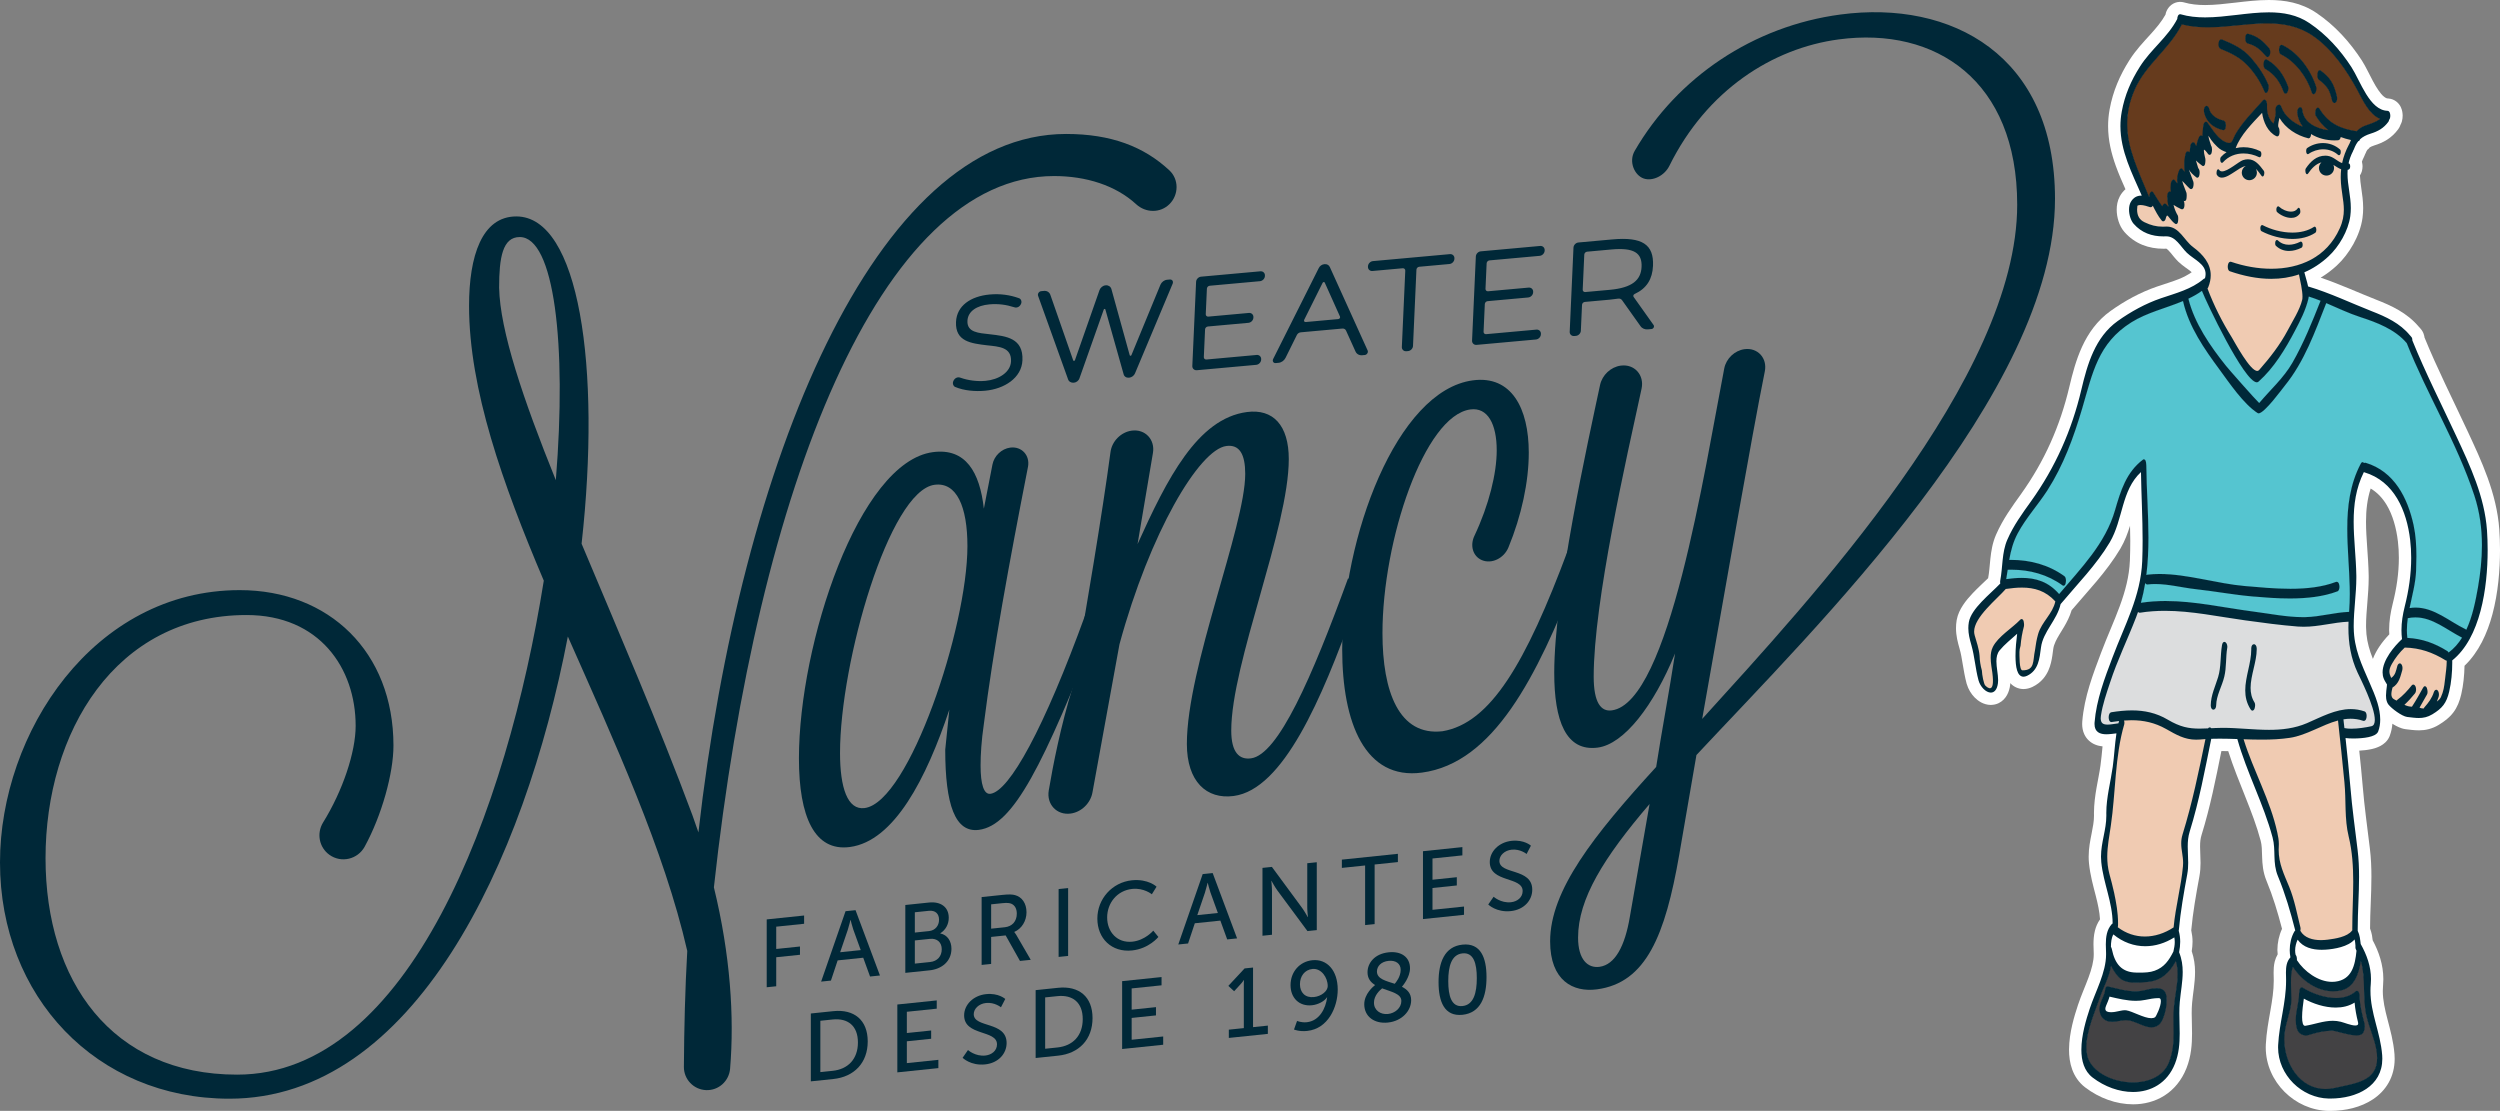 <svg xmlns="http://www.w3.org/2000/svg" xmlns:xlink="http://www.w3.org/1999/xlink" xmlns:inkscape="http://www.inkscape.org/namespaces/inkscape" version="1.1" width="378.996" height="168.41" viewBox="0 0 378.996 168.41">
<rect x="0" y="0" width="378.996" height="168.41" fill="#808080" stroke="none"/>
<defs>
<clipPath id="clip_0">
<path transform="matrix(1,0,0,-1,0,168.41)" d="M0 168.41H378.996V0H0Z"/>
</clipPath>
</defs>
<g inkscape:groupmode="layer" inkscape:label="Layer 1">
<g clip-path="url(#clip_0)">
<path transform="matrix(1,0,0,-1,361.618,112.544)" d="M0 0C0-.001-.001-.001-.002-.002ZM-44.03-28.542C-44.03-28.541-44.03-28.54-44.029-28.539V-28.538ZM.27 91.37V91.37L.269 91.369ZM-2.933 33.466C-2.932 35.241-2.743 36.885-2.229 38.484-1.228 37.888-.452 37.062 .191 36.004 1.108 34.481 1.666 32.491 1.901 30.464L1.902 30.458C2.001 29.637 2.045 28.802 2.045 27.957 2.045 25.664 1.699 23.333 1.124 21.067L1.123 21.06C.792 19.737 .569 18.416 .569 17.014 .569 16.8 .587 16.591 .598 16.381 .083 15.844-.459 15.206-.948 14.468L-.951 14.463C-1.303 13.922-1.643 13.318-1.893 12.654-2.025 12.993-2.15 13.327-2.259 13.656-2.66 14.865-2.906 16.018-2.925 17.411V17.412C-2.926 17.52-2.928 17.607-2.928 17.655V17.681 17.683C-2.932 19.898-2.535 22.336-2.527 24.981-2.527 25.079-2.528 25.195-2.53 25.317V25.322C-2.53 25.33-2.53 25.337-2.53 25.345-2.53 25.346-2.531 25.347-2.531 25.348-2.584 28.24-2.936 30.94-2.933 33.425V33.453 33.46ZM-65.092 17.315C-65.09 16.147-64.819 15.147-64.558 14.234-64.558 14.233-64.558 14.233-64.558 14.232-64.129 12.782-64.021 10.95-63.485 8.924L-63.481 8.908C-63.48 8.906-63.48 8.905-63.479 8.903L-63.462 8.849-63.461 8.845H-63.459C-63.225 8.054-62.804 7.358-62.262 6.804L-62.258 6.801C-61.975 6.514-61.642 6.251-61.252 6.047L-61.251 6.046C-60.861 5.843-60.382 5.685-59.841 5.676H-59.824-59.812-59.809-59.78L-59.762 5.677C-59.75 5.677-59.741 5.684-59.729 5.684-59.36 5.695-58.984 5.773-58.623 5.948-58.049 6.229-57.632 6.68-57.359 7.174-57.093 7.653-56.951 8.173-56.88 8.706V8.711H-56.879C-56.877 8.726-56.878 8.74-56.877 8.755L-56.871 8.835V8.838C-56.866 8.888-56.865 8.939-56.861 8.989-56.848 8.974-56.839 8.959-56.825 8.944L-56.823 8.942C-56.599 8.705-56.32 8.491-55.982 8.335-55.643 8.177-55.284 8.097-54.923 8.085H-54.903-54.874-54.86C-54.371 8.086-53.928 8.214-53.554 8.385L-53.563 8.381-53.549 8.387-53.526 8.397C-52.855 8.714-52.29 9.153-51.856 9.669-51.204 10.439-50.882 11.303-50.693 12.069-50.504 12.838-50.43 13.557-50.349 14.161V14.166H-50.348C-50.303 14.515-50.186 14.882-49.989 15.304-49.702 15.925-49.223 16.654-48.72 17.496-48.291 18.22-47.852 19.061-47.56 20.04-45.159 22.89-42.287 25.818-40.176 29.362-40.175 29.364-40.174 29.367-40.173 29.368-39.493 30.529-39.057 31.709-38.71 32.837-38.694 32.084-38.672 31.329-38.672 30.582-38.672 29.569-38.69 28.559-38.73 27.55-38.83 25.155-39.427 22.942-40.259 20.671-41.088 18.403-42.156 16.091-43.11 13.558-44.289 10.422-45.646 6.938-45.948 3.173L-45.95 3.156C-45.957 3.05-45.964 2.926-45.964 2.785V2.783C-45.963 2.263-45.874 1.734-45.645 1.237-45.284 .452-44.655-.064-43.997-.334-43.608-.495-43.229-.57-42.877-.608-42.973-1.604-43.06-2.573-43.185-3.465-43.185-3.467-43.185-3.469-43.185-3.47-43.475-5.614-44.164-7.998-44.176-10.706V-10.719-10.73C-44.175-10.785-44.175-10.87-44.173-10.963L-44.172-11.129V-11.138C-44.17-11.956-44.335-12.832-44.538-13.841-44.737-14.848-44.977-16.004-44.98-17.329V-17.331C-44.98-17.665-44.963-18.001-44.929-18.339V-18.34C-44.749-20.146-44.284-21.767-43.903-23.262-43.579-24.519-43.331-25.691-43.259-26.824-43.636-27.374-43.888-27.962-44.029-28.539-44.215-29.289-44.248-29.998-44.249-30.622-44.249-31.127-44.225-31.59-44.212-31.984L-44.211-32.162V-32.164-32.174C-44.208-33.157-44.526-34.365-45.007-35.657-45.481-36.949-46.104-38.325-46.583-39.76V-39.761L-46.584-39.762C-46.587-39.771-46.59-39.78-46.593-39.788V-39.789C-47.122-41.403-47.935-43.943-47.955-46.54-47.955-46.542-47.956-46.543-47.956-46.545V-46.571-46.589-46.592-46.596C-47.956-47.584-47.835-48.609-47.471-49.602-47.107-50.6-46.476-51.561-45.527-52.289-43.383-53.929-40.808-54.864-38.254-54.869H-38.243C-36.594-54.87-34.938-54.461-33.497-53.546-32.06-52.638-30.885-51.233-30.168-49.428L-30.166-49.429V-49.428L-30.149-49.388C-29.427-47.548-29.308-45.753-29.307-44.131-29.308-43.052-29.36-42.033-29.36-41.079V-41.058C-29.36-40.514-29.344-39.992-29.298-39.493V-39.489C-29.174-38.058-28.858-36.533-28.851-34.812V-34.793-34.776C-28.851-33.781-28.996-32.725-29.356-31.653-29.285-31.194-29.231-30.721-29.231-30.222-29.231-29.655-29.302-29.074-29.429-28.491-29.179-25.789-28.706-23.096-28.195-20.336-28.194-20.334-28.195-20.332-28.195-20.33-28.058-19.598-28.02-18.906-28.02-18.266-28.022-17.339-28.092-16.518-28.09-15.822V-15.803C-28.091-15.134-28.035-14.58-27.875-14.069L-27.873-14.063C-26.54-9.767-25.709-5.534-24.859-1.313-24.517-1.315-24.169-1.324-23.821-1.332-22.283-6.154-20.076-10.479-18.91-14.885L-18.907-14.894C-18.72-15.565-18.709-16.355-18.684-17.367V-17.37C-18.652-18.377-18.579-19.64-18.015-20.999-17.035-23.364-16.324-25.739-15.666-28.266-16.133-29.279-16.364-30.378-16.369-31.468V-31.472-31.48-31.485C-16.368-31.703-16.343-31.911-16.324-32.122-16.523-32.482-16.68-32.849-16.768-33.207-16.92-33.825-16.941-34.397-16.942-34.889V-34.892-34.9C-16.942-35.234-16.931-35.549-16.924-35.842-16.923-35.95-16.921-36.048-16.921-36.136V-36.141-36.145C-16.92-37.611-17.154-39.103-17.433-40.69-17.708-42.276-18.03-43.962-18.123-45.793L-18.124-45.843V-45.844C-18.13-45.975-18.134-46.109-18.134-46.247-18.131-48.878-17.008-51.261-15.282-52.982-13.557-54.704-11.194-55.813-8.618-55.865H-8.615L-8.597-55.866H-8.581-8.342-8.339C-6.047-55.857-3.735-55.346-1.85-54.088L-1.848-54.087C-.907-53.453-.078-52.616 .505-51.571 1.091-50.527 1.41-49.3 1.409-47.973V-47.962C1.409-47.728 1.399-47.505 1.384-47.292L1.383-47.285V-47.277C1.23-45.313 .741-43.605 .339-42.053-.067-40.5-.389-39.101-.388-37.682V-37.672-37.665-37.664C-.388-37.374-.376-37.086-.349-36.808L-.346-36.786C-.323-36.51-.308-36.228-.308-35.938V-35.876C-.309-33.7-.994-31.732-1.923-29.999-1.95-29.77-1.981-29.517-2.035-29.223-2.092-28.913-2.188-28.571-2.319-28.219-2.318-25.711-2.116-23.086-2.115-20.373-2.115-18.973-2.171-17.546-2.347-16.104-2.347-16.103-2.348-16.102-2.348-16.101-2.732-12.872-3.182-9.759-3.439-6.61V-6.604C-3.591-4.811-3.772-3.029-3.958-1.253-3.38-1.222-2.766-1.162-2.156-1.031H-2.154C-1.698-.931-1.215-.789-.738-.533L-.733-.53C-.496-.401-.241-.232-.002-.002 .243 .233 .472 .534 .63 .91L.634 .918 .646 .95 .656 .974C.891 1.593 1.017 2.22 1.066 2.832 1.113 2.803 1.156 2.769 1.202 2.741L1.206 2.738C1.468 2.58 1.741 2.431 2.03 2.304L2.036 2.301C2.312 2.182 2.649 2.056 3.05 2.001L3.073 1.998 3.092 1.996 3.097 1.995C3.682 1.932 4.32 1.828 5.068 1.825H5.078 5.111C6.038 1.823 7.09 2.039 8.097 2.658L8.094 2.656C8.095 2.657 8.096 2.658 8.097 2.659 8.936 3.168 9.697 3.734 10.3 4.53 10.908 5.331 11.262 6.256 11.501 7.287 11.501 7.288 11.502 7.288 11.502 7.289 11.502 7.29 11.502 7.292 11.503 7.294 11.503 7.294 11.503 7.295 11.503 7.296 11.503 7.297 11.504 7.297 11.504 7.297L11.505 7.3C11.505 7.301 11.505 7.302 11.505 7.303 11.829 8.688 11.97 10.193 11.999 11.612 14.157 13.68 15.445 16.494 16.233 19.433 17.099 22.69 17.376 26.15 17.379 29.142V29.143C17.379 30.256 17.338 31.302 17.275 32.245V32.253C16.876 37.821 14.55 42.696 12.44 47.234V47.235C10.212 52.022 7.86 56.656 5.928 61.397 5.918 61.469 5.915 61.532 5.897 61.612L5.895 61.619C5.843 61.851 5.734 62.183 5.505 62.503L5.483 62.533 5.466 62.555C5.343 62.717 5.224 62.842 5.207 62.861H5.206L5.196 62.874 5.15 62.926 5.119 62.96 5.067 63.014C5.066 63.016 5.063 63.016 5.061 63.018 4.169 64.076 3.117 64.884 2.028 65.521 .9 66.182-.269 66.675-1.394 67.112L-1.395 67.113C-4.05 68.154-6.865 69.455-9.804 70.453-8.961 70.961-8.146 71.566-7.371 72.282-6.394 73.186-5.534 74.308-4.849 75.54-4.168 76.773-3.656 78.125-3.463 79.521V79.525C-3.394 80.035-3.365 80.529-3.365 81.005V81.006C-3.367 82.097-3.513 83.069-3.638 83.926-3.749 84.678-3.832 85.338-3.852 85.945-3.697 86.187-3.604 86.425-3.556 86.605L-3.555 86.608C-3.482 86.877-3.466 87.118-3.462 87.275V87.321L-3.463 87.382-3.465 87.432C-3.469 87.489-3.477 87.74-3.555 88.037-3.471 88.272-3.374 88.511-3.24 88.767L-3.209 88.833-3.156 88.957-3.131 89.019-3.12 89.052C-3.079 89.133-3.037 89.215-3.006 89.296-3.004 89.303-2.998 89.307-2.995 89.313-2.904 89.55-2.819 89.708-2.742 89.827-2.655 89.903-2.556 89.966-2.481 90.057L-2.428 90.129-2.394 90.18C-2.241 90.28-2.023 90.389-1.687 90.495-1.685 90.495-1.683 90.497-1.681 90.498-1.023 90.701-.361 90.966 .27 91.37 .893 91.767 1.457 92.292 1.931 92.935L1.932 92.933 1.95 92.956C1.957 92.965 1.959 92.976 1.965 92.985 1.967 92.988 1.971 92.99 1.973 92.993H1.974C1.976 92.994 1.976 92.996 1.977 92.998 1.979 93 1.982 93.001 1.983 93.004L1.987 93.009 1.985 93.011C2.127 93.211 2.22 93.414 2.284 93.603 2.386 93.793 2.463 93.982 2.511 94.156V94.159C2.593 94.46 2.619 94.745 2.62 94.992V94.997 95.011 95.033C2.615 95.324 2.58 95.782 2.362 96.262L2.357 96.273C2.242 96.524 2.045 96.835 1.728 97.099L1.729 97.1C1.728 97.101 1.726 97.101 1.724 97.103 1.722 97.104 1.721 97.106 1.719 97.108L1.718 97.106C1.361 97.398 .955 97.568 .48 97.61H.474L.422 97.614 .388 97.616C.291 97.62 .221 97.635 .121 97.678 .023 97.721-.105 97.799-.269 97.939L-.271 97.94C-.729 98.316-1.35 99.233-1.883 100.246L-1.885 100.25C-2.439 101.275-2.947 102.404-3.563 103.373L-3.57 103.383C-5.362 106.145-7.617 108.666-10.452 110.586V110.585C-10.462 110.592-10.472 110.597-10.482 110.603L-10.481 110.604-10.482 110.605C-10.484 110.606-10.486 110.606-10.488 110.607-11.611 111.364-12.81 111.855-14.019 112.148-15.239 112.443-16.465 112.544-17.667 112.544-19.395 112.543-21.09 112.338-22.718 112.147-24.337 111.956-25.896 111.778-27.325 111.779-28.473 111.779-29.535 111.893-30.488 112.17L-30.546 112.185-30.655 112.21-30.72 112.222-30.823 112.238-30.925 112.248-31.115 112.258H-31.208C-31.688 112.23-32.101 112.072-32.47 111.785-32.947 111.411-33.168 110.919-33.262 110.629L-33.267 110.616C-33.301 110.511-33.311 110.425-33.331 110.331-33.913 109.276-34.73 108.305-35.676 107.265-36.679 106.157-37.827 104.96-38.796 103.431-40.246 101.15-41.302 98.722-41.799 95.981-41.8 95.979-41.801 95.978-41.801 95.977-41.96 95.109-42.034 94.258-42.034 93.428-42.034 91.25-41.533 89.251-40.869 87.399-40.427 86.167-39.912 85-39.402 83.857-39.741 83.556-40.029 83.198-40.251 82.794L-40.253 82.79-40.255 82.785-40.257 82.782C-40.626 82.098-40.728 81.388-40.73 80.765V80.761 80.759 80.755C-40.728 80.157-40.631 79.566-40.452 79.007L-40.451 79.003C-40.272 78.451-40.002 77.887-39.571 77.39L-39.568 77.385C-38.786 76.489-37.839 75.831-36.819 75.419-35.803 75.008-34.734 74.839-33.673 74.838-33.672 74.838-33.671 74.837-33.669 74.837H-33.657C-33.56 74.837-33.432 74.839-33.295 74.844H-33.209L-33.197 74.843-33.158 74.824C-33.113 74.809-32.838 74.575-32.56 74.227L-32.555 74.22C-32.257 73.868-31.89 73.365-31.38 72.865L-31.385 72.87-31.378 72.864-31.359 72.845C-30.628 72.165-29.868 71.721-29.484 71.383L-29.475 71.376C-29.428 71.337-29.4 71.306-29.362 71.27-29.941 70.877-30.573 70.529-31.314 70.234-32.304 69.839-33.431 69.505-34.612 69.103-37.165 68.228-39.541 66.916-41.674 65.393-43.709 63.939-45.049 62-45.974 59.99-46.9 57.977-47.443 55.87-47.907 53.909-49.315 47.941-51.687 42.614-55.234 37.644-55.235 37.643-55.235 37.642-55.235 37.641-56.573 35.772-57.98 33.866-59.021 31.483-59.022 31.482-59.022 31.481-59.023 31.48-59.572 30.221-59.758 28.967-59.88 27.845-59.998 26.732-60.059 25.712-60.221 24.891-60.885 24.246-61.745 23.469-62.566 22.606-63.086 22.058-63.594 21.468-64.027 20.812-64.454 20.162-64.831 19.419-64.987 18.553L-64.988 18.546-64.989 18.539C-65.061 18.118-65.092 17.71-65.092 17.315M-32.472 111.784C-32.471 111.784-32.471 111.784-32.47 111.785-32.47 111.785-32.469 111.786-32.468 111.786ZM-58.622 5.949C-58.622 5.948-58.622 5.948-58.623 5.948-58.624 5.948-58.624 5.947-58.625 5.947ZM-57.358 7.174H-57.359C-57.359 7.173-57.359 7.172-57.36 7.172ZM-43.994-.336C-43.995-.336-43.996-.335-43.997-.334-43.999-.334-44-.333-44.002-.333ZM-55.981 8.333C-55.981 8.334-55.982 8.334-55.982 8.335-55.983 8.335-55.984 8.335-55.985 8.335ZM-45.643 1.233C-45.644 1.234-45.644 1.236-45.645 1.237-45.646 1.239-45.647 1.24-45.647 1.241Z" fill="#ffffff"/>
<path transform="matrix(1,0,0,-1,319.689,132.452)" d="M0 0C.245-.961 .52-1.922 .726-2.893 1.079-4.531 1.363-6.159 1.314-7.846 1.314-7.964 1.304-8.071 1.275-8.15 2.55-9.141 4.001-9.601 5.472-9.601 6.983-9.601 8.503-9.111 9.886-8.199 9.896-8.199 9.896-8.189 9.896-8.189 9.896-8.189 9.896-8.179 9.905-8.17 10.19-5.051 11.033-2.011 11.328 1.089 11.504 2.874 10.71 4.139 11.269 5.933 12.759 10.769 13.75 15.584 14.76 20.498 14.456 20.478 14.152 20.458 13.848 20.429 13.642 20.419 13.446 20.399 13.25 20.399 11.514 20.399 10.288 21.125 8.728 22.008 6.993 22.989 5.266 23.351 3.442 23.351 3.03 23.351 2.618 23.332 2.207 23.302 2.285 23.087 2.314 22.832 2.265 22.655 .833 17.83 .961 12.269 .226 7.316-.128 4.796-.657 2.55 0 0" fill="#f0cbb2"/>
<path transform="matrix(1,0,0,-1,345.159,126.264)" d="M0 0C.147-.667 .265-1.285 .226-1.991 .059-4.384 .941-6.11 1.795-8.199 2.599-10.16 2.991-12.308 3.511-14.368 3.54-14.505 3.531-14.682 3.482-14.858 4.109-15.996 5.424-16.339 6.688-16.339 7.051-16.339 7.414-16.31 7.748-16.27 8.886-16.114 10.7-15.859 11.465-14.868 11.484-14.848 11.504-14.819 11.524-14.809 11.504-9.984 12.122-5.218 10.965-.481 10.337 2.099 10.602 4.982 10.337 7.601 10.033 10.788 9.709 13.966 9.356 17.143 6.875 16.506 4.501 14.868 1.961 14.486 .569 14.28-.844 14.221-2.246 14.221-3.217 14.221-4.178 14.25-5.149 14.28-3.658 9.454-1.049 4.933 0 0" fill="#f0cbb2"/>
<path transform="matrix(1,0,0,-1,362.626,104.178)" d="M0 0C-.157-.765-.461-1.599 .431-2.001 .539-2.04 .647-2.099 .745-2.138 .765-2.079 .814-2.02 .863-1.981 1.706-1.373 2.413-.569 3.06 .235 3.119 .294 3.178 .324 3.227 .324 3.364 .324 3.481 .128 3.521-.01 3.599-.284 3.589-.677 3.403-.902 2.883-1.54 2.344-2.148 1.736-2.687 2.128-2.893 2.53-3.04 3.05-3.04H3.079C3.099-2.991 3.119-2.942 3.148-2.903 3.746-2.011 4.256-1.059 4.776-.128 4.855 .01 4.923 .069 4.992 .069 5.237 .069 5.404-.765 5.237-1.049 4.845-1.756 4.453-2.462 4.05-3.148 4.06-3.158 4.08-3.158 4.09-3.168 4.296-3.236 4.482-3.305 4.698-3.305 4.756-3.305 4.815-3.305 4.874-3.285 4.894-3.217 4.923-3.158 4.962-3.109 5.59-2.413 6.13-1.697 6.414-.785 6.463-.647 6.571-.461 6.708-.461 6.757-.461 6.806-.49 6.865-.549 7.051-.785 7.071-1.187 6.983-1.451 6.875-1.795 6.747-2.109 6.591-2.413 6.973-2.167 7.316-1.893 7.483-1.55 7.895-.667 8.003 .108 8.101 1.049 8.219 2.079 8.385 3.099 8.385 4.149 8.356 4.119 8.317 4.109 8.277 4.109 8.248 4.109 8.219 4.109 8.179 4.139 6.188 5.355 4.246 6.041 1.893 6.09 1.128 5.374 .422 4.492-.088 3.57-.687 2.521-.51 2.069-.157 1.275-.157 1.285-.157 1.285-.147 1.285 .598 1.746 .667 2.422 .883 3.207 .932 3.344 1.049 3.531 1.187 3.531 1.226 3.531 1.285 3.501 1.344 3.442 1.53 3.217 1.54 2.815 1.461 2.54 1.167 1.53 .99 .608 .029 .01 .02 0 0 0 0 0" fill="#f0cbb2"/>
<path transform="matrix(1,0,0,-1,299.27,96.312)" d="M0 0C.304-1.04 .667-2.05 .745-3.138 .775-3.884 .892-4.619 1.099-5.335 1.108-5.973 1.309-7.842 1.691-7.842 1.975-7.842 3.457-9.157 2.864-5.767 2.697-4.531 2.324-2.981 2.923-1.795 3.707-.235 5.826 1.03 7.032 2.285 7.091 2.364 7.159 2.383 7.218 2.383 7.473 2.383 7.532 1.559 7.473 1.383 7.218 .432 7.051-.549 6.973-1.54 6.649-2.628 6.62-5.589 7.188-5.589 7.6-5.589 9.535-5.495 9.307-2.285 9.425-1.432 9.552-.638 9.798 .186 10.317 1.991 12.014 3.236 12.406 5.168 10.916 6.816 9.19 7.316 7.248 7.316 6.453 7.316 5.62 7.228 4.757 7.101 3.384 5.472-.686 2.373 0 0" fill="#f0cbb2"/>
<path transform="matrix(1,0,0,-1,336.273,25.738)" d="M0 0C.02 0 .049-.02 .088-.059 .206-.245 .383-.324 .589-.324 1.53-.324 3.168 1.187 3.786 1.383 4.05 1.471 4.296 1.51 4.521 1.51 5.551 1.51 6.189 .667 6.855-.196 6.973-.363 6.895-.941 6.738-.941 6.708-.941 6.679-.922 6.649-.883 6.11-.167 5.59 .706 4.6 .706 4.541 .706 4.472 .706 4.413 .696 3.619 .608 3.05 .147 2.403-.265 1.971-.539 1.187-1.108 .559-1.108 .284-1.108 .049-1.01-.118-.745-.235-.569-.137 0 0 0M3.658-.432C3.658 .157 4.139 .628 4.717 .628 5.306 .628 5.786 .157 5.786-.432 5.786-1.02 5.306-1.501 4.717-1.501 4.139-1.501 3.658-1.02 3.658-.432M6.659-8.464C6.679-8.464 6.699-8.464 6.718-8.483 8.003-9.141 9.651-9.611 11.239-9.611 12.446-9.611 13.613-9.346 14.564-8.719 14.584-8.709 14.613-8.699 14.623-8.699 14.809-8.699 14.878-9.356 14.672-9.484 13.681-10.131 12.475-10.406 11.249-10.406 9.621-10.406 7.934-9.925 6.61-9.239 6.394-9.131 6.453-8.464 6.659-8.464M8.905-10.729C8.935-10.729 8.964-10.739 9.003-10.778 9.494-11.249 10.092-11.445 10.71-11.445 11.308-11.445 11.926-11.259 12.475-10.984 12.495-10.975 12.514-10.975 12.534-10.975 12.759-10.975 12.799-11.641 12.583-11.749 11.994-12.043 11.357-12.23 10.729-12.23 10.043-12.23 9.366-12.004 8.807-11.455 8.64-11.308 8.719-10.729 8.905-10.729M12.318-6.581C12.014-7.032 11.563-7.208 11.063-7.208 10.308-7.208 9.474-6.806 8.984-6.355 8.827-6.198 8.895-5.62 9.091-5.62 9.121-5.62 9.15-5.639 9.19-5.669 9.611-6.061 10.367-6.424 11.043-6.424 11.475-6.424 11.867-6.277 12.122-5.904 12.152-5.855 12.171-5.835 12.2-5.835 12.348-5.835 12.436-6.414 12.318-6.581M13.544 3.227C14.25 3.717 15.074 3.972 15.888 3.972 16.79 3.972 17.693 3.658 18.418 3.021 18.575 2.874 18.516 2.285 18.31 2.285 18.281 2.285 18.252 2.305 18.212 2.344 17.555 2.913 16.741 3.187 15.917 3.187 15.123 3.187 14.319 2.932 13.642 2.462 13.623 2.452 13.603 2.442 13.583 2.442 13.397 2.442 13.338 3.089 13.544 3.227M-11.18-8.032C-10.249-8.493-9.386-8.709-8.395-8.709-8.258-8.709-8.111-8.699-7.964-8.699-7.905-8.689-7.856-8.689-7.787-8.689-5.963-8.689-5.237-10.749-3.884-11.759-1.824-13.289-.539-15.182-1.589-17.781-1.628-17.889-1.667-17.948-1.716-17.977-.745-20.576 .53-23.106 2.001-25.46 2.471-26.215 4.737-30.579 5.924-30.579 6.051-30.579 6.169-30.521 6.267-30.413 7.905-28.559 9.435-26.588 10.592-24.411 11.337-22.989 12.436-21.302 12.818-19.742 13.014-18.928 12.554-16.918 12.308-15.751 10.935-16.231 9.503-16.457 8.042-16.457 6.012-16.457 3.903-16.035 1.795-15.309 1.412-15.182 1.461-14.015 1.873-14.015 1.903-14.015 1.932-14.025 1.961-14.034 3.894-14.701 6.002-15.084 8.062-15.084 12.367-15.084 16.486-13.387 18.497-8.944 19.791-6.081 18.713-4.227 18.664-1.363 18.654-.843 18.683-.343 18.732 .137 18.203 .304 17.771 .687 17.212 .971 17.389 .785 17.487 .539 17.487 .265 17.487-.324 17.006-.804 16.418-.804 15.829-.804 15.349-.324 15.349 .265 15.349 .716 15.633 1.108 16.035 1.255 14.996 1.216 14.152 .363 13.554-.539 13.524-.579 13.495-.598 13.466-.598 13.319-.598 13.24-.02 13.348 .147 14.054 1.197 14.947 2.06 16.231 2.06 16.32 2.06 16.418 2.05 16.506 2.04 17.447 1.952 18.036 1.148 18.85 .912 19.046 1.893 19.389 2.825 19.909 3.795 19.929 3.835 19.948 3.874 19.968 3.894 20.056 4.129 20.144 4.354 20.252 4.57 19.625 4.698 19.056 4.855 18.516 5.08 18.477 4.806 18.379 4.58 18.173 4.551 17.997 4.541 17.81 4.541 17.634 4.541 16.359 4.541 15.035 4.874 14.005 5.561 14.025 5.218 13.907 4.855 13.721 4.855H13.681C11.867 5.296 10.141 6.434 9.248 8.101 9.091 7.356 8.905 6.581 9.091 6.385 9.268 6.169 9.307 5.139 8.944 5.139 8.915 5.139 8.876 5.159 8.827 5.178 7.542 5.806 6.885 7.356 6.708 8.817 5.178 7.15 3.227 5.276 2.521 3.158 2.952 3.286 3.393 3.344 3.844 3.344 4.678 3.344 5.532 3.138 6.326 2.756 6.541 2.648 6.493 1.981 6.267 1.981 6.257 1.981 6.228 1.981 6.208 2.001 5.463 2.364 4.639 2.56 3.835 2.56 2.658 2.56 1.52 2.138 .667 1.187 .628 1.148 .598 1.128 .569 1.128 .392 1.128 .324 1.716 .471 1.873 .765 2.197 1.099 2.471 1.451 2.687 .883 2.874 .334 3.109-.098 3.56-.441 3.884-.745 4.237-1.03 4.619-1.295 5.061-1.471 5.276-1.54 5.276-1.657 5.276-1.52 4.717-1.128 3.57-.922 3.315-1 2.344-1.295 2.344-1.344 2.344-1.402 2.364-1.461 2.432-1.53 2.521-1.589 2.599-1.648 2.687-1.883 2.981-2.05 3.129-2.138 3.129-2.314 3.129-2.285 2.687-2.06 1.795-1.971 1.638-1.991 .647-2.266 .647-2.295 .647-2.334 .657-2.383 .687-2.795 1.02-3.236 1.324-3.56 1.736-3.403 1.216-3.236 .696-3.079 .186-2.776-.069-2.874-1.128-3.158-1.128-3.187-1.128-3.217-1.118-3.256-1.089-3.962-.539-4.345-.118-4.717 .706-4.796 .893-4.835 .981-4.864 1.01-4.864 .893-3.962-1.51-3.835-1.863-3.766-2.069-3.815-2.854-4.109-2.854-4.158-2.854-4.217-2.825-4.286-2.756-4.757-2.354-5.316-1.589-5.473-1.589-5.59-1.589-5.473-2.05-4.894-3.511-4.835-3.639-4.806-4.668-5.08-4.668-5.119-4.668-5.159-4.649-5.208-4.609-5.502-4.374-5.767-4.168-6.022-3.923-5.718-4.266-5.394-4.609-5.335-4.678-5.149-4.884-5.1-5.914-5.473-5.914-5.512-5.914-5.541-5.904-5.59-5.884-6.1-5.639-6.502-5.414-6.895-5.129-6.767-5.777-6.532-6.404-6.179-7.002-6.12-7.15-6.081-8.15-6.375-8.15-6.414-8.15-6.453-8.13-6.502-8.101-7.13-7.669-7.473-6.865-7.738-6.865-7.856-6.865-7.944-7.012-8.042-7.414-8.071-7.561-8.199-7.738-8.336-7.738-8.385-7.738-8.434-7.718-8.493-7.65-9.101-6.924-9.503-6.071-9.925-5.237-9.974-5.433-10.092-5.6-10.239-5.6-10.268-5.6-10.298-5.59-10.327-5.58-10.631-5.482-11.269-5.257-11.779-5.257-11.994-5.257-12.191-5.296-12.328-5.404-12.524-6.718-12.141-7.591-11.18-8.032" fill="#f0cbb2"/>
<path transform="matrix(1,0,0,-1,334.351,16.205)" d="M0 0C.059 .059 .108 .078 .157 .078 .294 .078 .412-.098 .451-.245 .706-1.314 1.667-1.903 2.687-2.138 3.158-2.236 3.089-3.452 2.727-3.452 2.717-3.452 2.697-3.452 2.687-3.442 1.324-3.138 .226-2.315-.118-.912-.186-.628-.206-.245 0 0M2.295 8.876C1.922 9.023 1.981 10.16 2.373 10.16 2.403 10.16 2.432 10.16 2.471 10.151 4.119 9.474 5.629 8.778 6.816 7.414 7.356 6.797 7.866 6.149 8.307 5.463 8.758 4.786 9.16 4.06 9.464 3.305 9.582 3.011 9.396 2.177 9.18 2.177 9.121 2.177 9.052 2.236 9.003 2.373 8.415 3.805 7.532 5.149 6.493 6.267 5.286 7.561 3.903 8.219 2.295 8.876M9.101 5.826C9.062 5.845 9.033 5.884 9.003 5.924 8.778 6.257 8.876 7.12 9.18 7.12 9.209 7.12 9.239 7.11 9.278 7.091 10.896 6.169 11.808 4.766 12.455 3.04 12.583 2.717 12.377 2.079 12.141 2.079 12.053 2.079 11.965 2.167 11.877 2.373 11.328 3.864 10.494 5.031 9.101 5.826M11.455 8.032C11.092 8.219 11.171 9.327 11.534 9.327 11.573 9.327 11.602 9.317 11.642 9.307 14.054 8.13 15.937 5.492 16.722 2.962 16.82 2.628 16.614 1.991 16.388 1.991 16.31 1.991 16.221 2.079 16.143 2.305 15.437 4.59 13.652 6.973 11.455 8.032M9.69 7.954C9.65 7.816 9.533 7.63 9.396 7.63 9.376 7.63 9.346 7.63 9.317 7.65 9.297 7.66 9.268 7.689 9.239 7.718 8.444 8.67 7.669 9.376 6.434 9.69 5.973 9.807 6.031 11.014 6.394 11.014H6.434C7.816 10.67 8.68 9.935 9.582 8.856 9.768 8.621 9.778 8.238 9.69 7.954M17.32 5.492C17.339 5.492 17.379 5.482 17.408 5.463 17.977 5.012 18.546 4.551 18.948 3.923 19.399 3.246 19.634 2.442 19.831 1.648 19.899 1.373 19.919 .991 19.713 .745 19.654 .687 19.605 .667 19.556 .667 19.409 .667 19.291 .843 19.262 .991 19.105 1.638 18.928 2.354 18.526 2.913 18.173 3.413 17.722 3.805 17.232 4.188 16.908 4.433 17.026 5.492 17.32 5.492M-8.67-13.564C-8.65-13.603-8.64-13.662-8.631-13.721-8.572-13.73-8.513-13.75-8.454-13.76-8.483-13.407-8.336-12.907-8.14-12.907-8.071-12.907-8.003-12.965-7.924-13.093-7.797-13.318-6.61-15.231-6.502-15.231-6.493-15.231-6.493-15.221-6.493-15.211-6.473-15.054-6.345-14.731-6.169-14.731-6.12-14.731-6.061-14.76-6.002-14.829-5.835-15.035-5.659-15.231-5.473-15.427-5.62-14.829-5.708-14.221-5.737-13.564-5.747-13.377-5.639-12.897-5.414-12.897-5.365-12.897-5.306-12.926-5.247-12.995-5.208-13.034-5.169-13.073-5.119-13.112-5.227-12.671-5.247-12.181-5.178-11.592-5.159-11.465-5.012-11.092-4.845-11.092-4.786-11.092-4.737-11.122-4.688-11.2-4.512-11.445-4.335-11.681-4.139-11.896-4.276-11.22-4.257-10.533-3.962-9.739-3.923-9.631-3.796-9.405-3.658-9.405-3.609-9.405-3.56-9.435-3.511-9.503-3.354-9.749-3.187-9.964-3.011-10.17-3.197-9.18-3.207-8.199-2.942-7.12-2.893-6.904-2.795-6.816-2.697-6.816-2.56-6.816-2.413-6.973-2.364-7.169-2.324-6.738-2.266-6.306-2.207-5.904-2.177-5.649-2.011-5.443-1.863-5.443-1.756-5.443-1.667-5.522-1.609-5.747-1.51-5.884-1.412-6.022-1.314-6.149-1.285-5.659-1.157-5.159-.912-4.609-.863-4.502-.775-4.413-.677-4.413-.618-4.413-.559-4.443-.51-4.502-.471-4.551-.431-4.609-.383-4.678-.402-4.07-.334-3.442-.255-2.805-.245-2.668-.108-2.315 .069-2.315 .118-2.315 .176-2.344 .235-2.422 1.04-3.501 1.893-5.1 3.305-5.502 3.413-5.531 3.501-5.541 3.58-5.541 4.188-5.541 4.237-4.806 4.57-4.247 5.659-2.334 7.306-.706 8.768 .932 8.827 1 8.876 1.03 8.934 1.03 9.141 1.03 9.268 .53 9.258 .363 9.18-.981 9.552-1.991 10.367-2.697 10.504-1.961 10.798-1.187 10.7-.549 10.631-.157 10.857 .235 11.063 .235H11.092C11.121 .255 11.151 .255 11.18 .255 11.269 .255 11.357 .177 11.435-.039 11.955-1.55 13.495-2.677 15.015-3.187 14.466-2.579 14.093-1.824 13.985-.902 13.936-.51 14.162-.118 14.368-.118 14.476-.118 14.574-.235 14.623-.549 14.858-2.56 17.016-3.472 18.919-3.648 18.104-3.08 17.398-2.315 16.78-1.314 16.604-1.02 16.751-.186 17.026-.186 17.094-.186 17.173-.245 17.251-.373 18.605-2.599 20.478-3.403 22.939-3.776 23.293-3.393 23.724-3.089 24.264-2.903 25.166-2.579 25.96-2.344 26.627-1.805 24.891-1.167 23.95 .951 23.116 2.521 21.488 5.561 19.193 8.886 16.29 10.857 14.113 12.328 11.759 12.73 9.337 12.73 8.317 12.73 7.287 12.661 6.247 12.573 5.786 12.534 5.325 12.485 4.864 12.436 3.354 12.289 1.834 12.142 .333 12.142-1.02 12.142-2.364 12.259-3.668 12.612-3.678 12.534-3.697 12.455-3.727 12.406-5.61 8.748-9.16 6.424-10.818 2.609-13.456-3.442-10.935-8.042-8.67-13.564" fill="#663b1d"/>
<path transform="matrix(1,0,0,-1,335.234,106.914)" d="M0 0C.01 1.51 .677 2.825 1.099 4.227 1.579 5.786 1.432 7.493 1.697 9.082 1.756 9.405 1.864 9.523 1.981 9.523 2.187 9.523 2.403 9.131 2.334 8.738 2.089 7.287 2.226 5.747 1.883 4.325 1.54 2.903 .677 1.491 .657 0 .657-.392 .481-.588 .314-.588 .147-.588-.01-.392 0 0M6.139 8.581C6.13 8.984 6.297 9.17 6.463 9.17 6.62 9.17 6.797 8.974 6.806 8.581 6.846 5.914 4.933 2.815 6.483 .373 6.659 .088 6.512-.736 6.238-.736 6.169-.736 6.09-.687 6.012-.559 4.149 2.373 6.189 5.482 6.139 8.581M-15.741-3.021C-15.211-3.021-14.583-2.883-14.015-2.815-13.966-2.638-13.926-2.462-13.877-2.295-14.289-2.344-14.711-2.403-15.133-2.462H-15.172C-15.564-2.462-15.613-1.216-15.133-1.138-14.083-.971-13.054-.863-12.034-.863-10.17-.863-8.366-1.236-6.64-2.266-4.766-3.374-3.452-3.629-1.775-3.629-1.363-3.629-.922-3.609-.451-3.59-.392-3.482-.323-3.433-.245-3.433-.176-3.433-.098-3.482-.039-3.57 .177-3.55 .383-3.55 .608-3.531 .981-3.511 1.354-3.511 1.726-3.511 2.893-3.511 4.07-3.58 5.237-3.658 6.404-3.737 7.581-3.815 8.739-3.815 10.71-3.815 12.652-3.59 14.535-2.785 16.702-1.854 18.85-.667 21.145-.667 21.822-.667 22.508-.765 23.204-1.01 23.587-1.138 23.538-2.295 23.126-2.295 23.096-2.295 23.067-2.295 23.038-2.285 22.381-2.06 21.743-1.961 21.115-1.961 20.723-1.961 20.321-2.001 19.939-2.069 19.997-2.56 20.046-3.05 20.105-3.531H20.115C20.135-3.531 20.144-3.531 20.164-3.541 20.468-3.609 20.831-3.639 21.214-3.639 22.243-3.639 23.469-3.442 24.273-3.266 26.225-2.825 22.763 3.874 22.253 4.972 21.076 7.503 20.782 10.053 20.89 12.75 18.546 12.671 16.329 11.975 13.995 11.975 13.711 11.975 13.426 11.994 13.132 12.014 10.465 12.22 7.797 12.583 5.149 12.946 1.089 13.515-2.962 14.397-7.051 14.397-8.307 14.397-9.572 14.309-10.847 14.103H-10.876C-10.984 14.103-11.073 14.201-11.121 14.358-11.239 14.015-11.357 13.681-11.484 13.348-12.769 10.023-14.328 6.846-15.437 3.452-15.976 1.824-16.565 .137-16.82-1.579-16.986-2.746-16.467-3.021-15.741-3.021" fill="#dcddde"/>
<path transform="matrix(1,0,0,-1,375.182,75.093)" d="M0 0C-2.625 7.995-7.149 15.283-10.244 23.094-10.244 23.1-10.244 23.107-10.252 23.113-12.038 25.237-14.802 26.28-17.387 27.117-19.168 27.698-20.85 28.522-22.572 29.248-24.273 24.914-25.896 20.33-28.864 16.683-29.215 16.241-31.978 12.507-32.776 12.507-32.808 12.507-32.842 12.52-32.874 12.533-34.999 13.892-37.163 17.105-38.654 19.136-40.955 22.256-43.283 25.6-44.155 29.446-44.161 29.479-44.168 29.525-44.168 29.571-46.786 28.456-49.689 27.817-52.109 26.3-57.222 23.094-58.026 18.556-59.609 13.173-60.908 8.793-62.412 4.631-64.892 .766-66.303-1.418-68.132-3.403-69.359-5.698-70.104-7.084-70.44-8.463-70.683-9.874-70.552-9.874-70.42-9.867-70.294-9.867-67.42-9.867-64.622-10.613-62.267-12.321-61.938-12.564-62.05-13.627-62.346-13.627-62.379-13.627-62.406-13.613-62.445-13.594-64.747-11.919-67.451-11.193-70.262-11.193-70.473-11.193-70.678-11.193-70.888-11.206-70.968-11.727-71.047-12.255-71.14-12.797-70.282-12.67-69.463-12.598-68.678-12.598-66.53-12.598-64.642-13.186-63.02-15.091-59.649-11.081-55.948-7.407-54.465-2.262-53.619 .66-52.775 3.437-50.269 5.344-50.236 5.37-50.203 5.383-50.17 5.383-50.012 5.383-49.899 5.04-49.899 4.697-49.893 4.651-49.887 4.597-49.887 4.545-49.834-1.074-49.168-6.826-49.92-12.387-49.861-12.235-49.767-12.123-49.637-12.11-49.036-12.038-48.422-12.005-47.809-12.005-43.58-12.005-39.056-13.469-34.927-13.825-32.776-14.009-30.369-14.248-27.973-14.248-25.547-14.248-23.139-14.004-21.035-13.206-21.002-13.192-20.975-13.186-20.942-13.186-20.725-13.186-20.605-13.529-20.605-13.865-20.605-14.142-20.685-14.413-20.857-14.478-23.034-15.303-25.547-15.554-28.047-15.554-29.986-15.554-31.912-15.402-33.667-15.249-36.569-14.999-39.419-14.459-42.3-14.142-44.345-13.917-46.404-13.364-48.461-13.364-48.851-13.364-49.246-13.383-49.637-13.43H-49.662C-49.861-13.43-49.972-13.14-49.979-12.829-50.157-14.023-50.408-15.218-50.738-16.391-49.458-16.186-48.178-16.101-46.899-16.101-42.472-16.101-38.04-17.116-33.661-17.69-31.153-18.006-28.568-18.548-26.035-18.548-25.904-18.548-25.778-18.548-25.647-18.542-23.39-18.489-21.24-17.816-18.985-17.743-18.985-17.703-18.977-17.664-18.977-17.624-18.878-16.379-18.858-15.118-18.891-13.845-19.037-7.552-20.263-1.042-17.223 4.763-17.156 4.901-17.084 4.955-17.019 4.955-16.945 4.955-16.886 4.888-16.833 4.782-16.782 4.835-16.721 4.862-16.647 4.862-16.622 4.862-16.595 4.862-16.569 4.856-12.269 3.568-10.257-.421-9.361-4.558-8.878-6.78-8.903-9.142-8.984-11.397-9.05-13.271-9.604-15.243-9.993-17.189-9.65-17.13-9.314-17.097-8.984-17.097-6.175-17.097-3.925-19.175-1.446-20.368-1.378-20.401-1.325-20.467-1.287-20.553-.297-18.501 .179-16.101 .549-14.004 1.371-9.3 1.51-4.597 0 0M-10.239-18.555C-10.382-19.557-10.435-20.547-10.323-21.497-10.311-21.562-10.311-21.628-10.316-21.688-8.061-21.787-6.149-22.472-4.209-23.68-4.116-23.733-4.056-23.845-4.025-23.977-4.004-23.957-3.991-23.943-3.972-23.931-3.087-23.284-2.387-22.466-1.82-21.542-4.188-20.355-6.333-18.423-9.017-18.423-9.414-18.423-9.815-18.462-10.239-18.555M-32.677 13.879V13.886C-30.975 15.923-28.931 17.718-27.592 20.046-25.864 23.06-24.557 26.313-23.284 29.545-23.931 29.802-24.578 30.039-25.244 30.244-25.257 30.093-25.283 29.947-25.317 29.802-25.732 28.094-26.523 26.537-27.34 24.993-28.772 22.262-30.513 19.367-32.842 17.302-32.908 17.243-32.98 17.216-33.066 17.216-34.861 17.216-40.798 29.604-41.331 31.095-41.338 31.102-41.338 31.108-41.344 31.121-42.024 30.62-42.757 30.211-43.521 29.855-42.597 26.062-40.184 22.573-37.77 19.557-37.353 19.031-32.802 13.879-32.677 13.879" fill="#55c5d0"/>
<path transform="matrix(1,0,0,-1,358.21,156.489)" d="M0 0C-.152-.298-.514-.403-.975-.403-1.583-.403-2.36-.225-3.06-.046-3.766 .138-4.392 .316-4.676 .316H-4.69C-5.725 .284-6.668 .125-7.664-.179-7.849-.231-8.403-.422-8.661-.422-8.679-.422-8.699-.422-8.72-.416-9.339-.317-9.749-.067-9.933 .6-10.44 2.414-9.617 4.069-9.597 5.89-9.597 5.982-9.584 6.061-9.57 6.134-9.551 6.444-9.445 6.734-9.275 6.734-9.241 6.734-9.208 6.721-9.176 6.702-7.849 5.87-5.877 5.118-4.063 5.118-2.948 5.118-1.893 5.402-1.075 6.121-1.008 6.18-.95 6.207-.897 6.207-.68 6.207-.588 5.751-.581 5.553-.541 4.096-.205 2.731 .166 1.332 .283 .87 .204 .415 0 0M2.124-2.685C1.808-.838 1.004 .732 .607 2.526-.032 5.396 .594 8.403-.336 11.167-.588 9.261-1.193 6.939-3.232 6.439-3.661 6.332-4.089 6.286-4.512 6.286-6.992 6.286-9.333 7.967-10.605 10.058-11.279 8.825-10.811 5.632-10.942 4.419-11.108 2.961-11.708 1.536-11.913 .072-12.466-3.978-9.986-8.681-5.679-8.681-5.217-8.681-4.735-8.628-4.234-8.516-.805-7.731 2.935-7.474 2.124-2.685M-30.753 1.417C-31.127 .975-31.569 .818-32.037 .818-32.467 .818-32.921 .949-33.369 1.128-34.062 1.378-34.794 1.767-35.526 1.873-35.664 1.892-35.803 1.899-35.936 1.899-36.508 1.899-37.037 1.741-37.631 1.675-37.756 1.662-37.875 1.656-37.993 1.656-38.97 1.656-39.683 2.143-39.84 3.252-39.992 4.372-39.161 5.276-39.01 6.339-38.997 6.622-38.891 6.872-38.726 6.872H-38.686C-37.34 6.569-35.889 6.128-34.471 6.128-34.095 6.128-33.712 6.16-33.343 6.239-32.744 6.359-31.978 6.609-31.279 6.609-30.982 6.609-30.691 6.556-30.435 6.431-29.175 5.817-30.098 2.182-30.753 1.417M-32.71 7.697C-33.231 7.652-33.831 7.592-34.431 7.592-35.414 7.592-36.398 7.757-37.024 8.469-37.552 9.063-37.933 9.703-38.224 10.389-38.232 10.309-38.239 10.244-38.243 10.171-38.482 8.436-39.418 6.846-39.966 5.218-40.87 2.565-43.067-2.038-41.378-4.69-40.178-6.577-37.446-7.678-34.854-7.678-32.459-7.678-30.184-6.735-29.34-4.604-28.16-1.604-28.845 .877-28.567 3.891-28.369 6.114-27.571 8.779-28.337 10.975-29.287 9.196-30.521 7.876-32.71 7.697" fill="#434244"/>
<path transform="matrix(1,0,0,-1,348.81,36.628)" d="M0 0C-.018 0-.063 .003-.106-.027-.642-.295-1.244-.475-1.828-.475-2.43-.473-2.999-.283-3.478 .176-3.522 .219-3.579 .246-3.636 .245-3.861 .209-3.89-.05-3.901-.266-3.901-.403-3.882-.538-3.79-.63-3.214-1.185-2.516-1.418-1.807-1.418-1.166-1.418-.514-1.235 .084-.934 .234-.846 .266-.661 .27-.485 .263-.276 .224-.027 0 0M-5.283 27.626C-5.579 27.594-5.653 27.213-5.665 26.868-5.663 26.657-5.625 26.446-5.524 26.296-5.494 26.251-5.454 26.203-5.394 26.17-4.023 25.39-3.205 24.251-2.656 22.773-2.566 22.554-2.471 22.428-2.323 22.421-2.025 22.456-1.9 22.879-1.886 23.228-1.886 23.323-1.898 23.414-1.927 23.495-2.578 25.227-3.5 26.655-5.144 27.588-5.188 27.616-5.239 27.626-5.283 27.626M-3.039 28.381-3.001 28.453-3.037 28.379C-.875 27.339 .906 24.972 1.61 22.703 1.686 22.472 1.778 22.344 1.925 22.335 2.227 22.375 2.353 22.828 2.369 23.19 2.369 23.268 2.361 23.343 2.342 23.411 1.55 25.957-.338 28.612-2.787 29.801-2.825 29.816-2.867 29.835-2.921 29.835-3.229 29.808-3.313 29.423-3.321 29.079-3.318 28.794-3.256 28.5-3.039 28.381M-1.472 3.595H-1.465C-.954 3.595-.468 3.787-.149 4.259-.095 4.342-.082 4.447-.081 4.56-.103 4.8-.107 5.08-.336 5.133-.409 5.131-.455 5.08-.487 5.026-.725 4.681-1.078 4.547-1.491 4.546-2.141 4.543-2.891 4.902-3.287 5.281-3.339 5.325-3.387 5.35-3.443 5.35-3.673 5.319-3.711 5.058-3.72 4.842-3.719 4.704-3.696 4.568-3.605 4.476-3.101 4.013-2.259 3.597-1.472 3.595M4.002 23.288 4.069 23.335 4.002 23.286C4.393 22.751 4.565 22.042 4.722 21.39 4.765 21.224 4.879 21.017 5.094 21.003 5.175 21.003 5.252 21.047 5.312 21.117 5.454 21.283 5.501 21.498 5.501 21.704 5.501 21.842 5.478 21.978 5.449 22.095 5.258 22.882 5.019 23.695 4.553 24.396 4.143 25.029 3.574 25.496 3 25.946 2.951 25.975 2.91 25.995 2.856 25.996 2.57 25.957 2.509 25.566 2.492 25.208 2.496 24.946 2.545 24.681 2.72 24.542 3.206 24.162 3.653 23.778 4.002 23.288M-22.103-117.577-22.057-117.645-22.104-117.578C-22.258-117.684-22.451-117.728-22.684-117.728-23.779-117.732-25.543-116.676-26.471-116.534-26.542-116.527-26.617-116.52-26.696-116.52-27.068-116.52-27.448-116.636-27.779-116.692-27.942-116.733-28.382-116.823-28.791-116.823-29.271-116.818-29.642-116.707-29.644-116.304-29.644-116.185-29.613-116.036-29.535-115.85-29.335-115.363-29.138-114.936-29.01-114.458-27.692-114.763-26.358-115.095-25.005-115.095-24.541-115.095-24.066-115.056-23.591-114.955-22.919-114.822-22.271-114.686-21.601-114.686H-21.523C-21.307-114.692-21.235-114.835-21.224-115.146-21.21-115.936-21.958-117.501-22.103-117.577M-20.999-113.355C-21.27-113.224-21.573-113.17-21.88-113.17-22.598-113.17-23.367-113.423-23.961-113.54-24.324-113.619-24.701-113.651-25.071-113.651-26.473-113.651-27.921-113.212-29.268-112.908L-29.326-112.906C-29.587-112.926-29.673-113.225-29.693-113.518-29.821-114.452-30.537-115.296-30.543-116.334-30.543-116.427-30.536-116.522-30.523-116.621-30.365-117.764-29.599-118.296-28.594-118.288-28.472-118.288-28.35-118.28-28.223-118.268-27.619-118.199-27.095-118.044-26.537-118.044-26.408-118.044-26.272-118.051-26.139-118.07-25.427-118.171-24.699-118.556-23.999-118.811-23.547-118.99-23.083-119.125-22.639-119.125H-22.633C-22.148-119.125-21.676-118.955-21.29-118.496-20.848-117.972-20.331-116.323-20.327-115.005-20.328-114.262-20.493-113.608-20.999-113.355M-11.978 9.697C-11.306 9.701-10.523 10.281-10.088 10.554-9.508 10.922-9.004 11.324-8.362 11.465-8.718 11.272-8.961 10.894-8.961 10.458-8.961 9.827-8.449 9.308-7.817 9.308-7.183 9.309-6.665 9.826-6.665 10.458-6.665 10.666-6.722 10.861-6.818 11.029-6.502 10.727-6.234 10.33-5.955 9.961-5.916 9.915-5.878 9.872-5.804 9.869-5.575 9.917-5.562 10.193-5.543 10.426-5.545 10.545-5.56 10.655-5.621 10.739-6.278 11.606-6.933 12.478-8.021 12.482-8.255 12.482-8.507 12.439-8.78 12.352-9.426 12.133-11.071 10.636-11.946 10.648-12.137 10.649-12.279 10.712-12.385 10.873-12.424 10.931-12.481 10.972-12.538 10.971-12.766 10.915-12.767 10.634-12.79 10.396-12.79 10.287-12.78 10.185-12.726 10.104-12.544 9.811-12.267 9.695-11.978 9.697M8.66-118.33 8.741-118.311 8.66-118.331C8.679-118.407 8.689-118.472 8.689-118.526 8.683-118.761 8.55-118.824 8.252-118.837 7.622-118.838 6.528-118.387 6.056-118.271 5.642-118.169 5.237-118.122 4.842-118.122 3.402-118.125 2.065-118.661 .666-118.883L.62-118.881C.475-118.881 .372-118.775 .292-118.535 .216-118.296 .184-117.951 .184-117.557 .184-116.664 .342-115.524 .448-114.761 1.834-115.529 3.598-116.118 5.277-116.118 6.298-116.118 7.292-115.898 8.142-115.361 8.233-116.368 8.414-117.355 8.66-118.33M.269-113.09 .224-113.159 .266-113.089C.228-113.065 .181-113.044 .125-113.044-.151-113.071-.225-113.405-.254-113.722-.267-113.785-.281-113.87-.281-113.972-.294-115.343-.781-116.64-.783-118.005-.783-118.423-.736-118.848-.615-119.284-.426-119.978 .033-120.264 .666-120.358 .683-120.366 .706-120.366 .725-120.366 .729-120.366 .735-120.366 .738-120.366 1.026-120.363 1.575-120.169 1.757-120.119 2.749-119.816 3.683-119.659 4.713-119.627H4.722C4.98-119.625 5.614-119.803 6.318-119.986 7.02-120.165 7.8-120.346 8.424-120.346 8.893-120.346 9.295-120.241 9.472-119.898 9.617-119.606 9.701-119.29 9.701-118.967 9.701-118.815 9.683-118.661 9.644-118.509 9.274-117.11 8.94-115.751 8.901-114.306 8.88-114.097 8.839-113.614 8.503-113.572 8.421-113.573 8.345-113.611 8.27-113.678 7.47-114.38 6.439-114.659 5.337-114.659 3.545-114.662 1.582-113.914 .269-113.09M-5.878 2.508C-6.103 2.478-6.137 2.227-6.146 2.016-6.142 1.843-6.111 1.66-5.961 1.574-4.631 .881-2.932 .403-1.285 .403-.048 .403 1.169 .676 2.177 1.333 2.311 1.427 2.34 1.602 2.344 1.771 2.331 1.988 2.304 2.235 2.083 2.27 2.045 2.27 2.016 2.256 1.986 2.235 1.047 1.621-.104 1.367-1.292 1.367-2.873 1.367-4.512 1.826-5.78 2.485-5.814 2.509-5.859 2.508-5.878 2.508M1.049 13.252C1.086 13.252 1.123 13.265 1.154 13.286 1.813 13.746 2.602 13.992 3.385 13.992 4.19 13.992 4.981 13.727 5.619 13.167 5.663 13.13 5.709 13.096 5.778 13.094 6.007 13.126 6.039 13.385 6.049 13.597 6.047 13.741 6.026 13.878 5.933 13.97 5.191 14.624 4.274 14.942 3.351 14.942 2.517 14.942 1.676 14.685 .955 14.188 .828 14.088 .8 13.915 .796 13.746 .81 13.533 .83 13.289 1.049 13.252M22.388-62.301C22.35-62.207 22.292-62.125 22.204-62.072 20.282-60.876 18.374-60.186 16.14-60.075 16.14-60.033 16.137-59.989 16.129-59.947 16.088-59.603 16.071-59.249 16.071-58.892 16.071-58.301 16.12-57.697 16.209-57.088 16.604-57.006 16.982-56.969 17.354-56.969 19.967-56.966 22.084-58.841 24.433-60.041 23.887-60.913 23.22-61.686 22.388-62.301M21.837-66.489H21.835C21.732-67.432 21.627-68.19 21.224-69.062 21.106-69.308 20.883-69.526 20.613-69.723 20.712-69.5 20.8-69.27 20.877-69.03 20.911-68.92 20.929-68.792 20.929-68.662 20.929-68.444 20.878-68.215 20.744-68.049 20.678-67.975 20.602-67.933 20.52-67.933 20.308-67.948 20.208-68.163 20.153-68.312 19.873-69.201 19.342-69.911 18.719-70.606 18.678-70.652 18.649-70.706 18.629-70.767 18.592-70.772 18.554-70.775 18.516-70.776 18.333-70.776 18.164-70.72 17.986-70.654 18.375-69.989 18.748-69.313 19.127-68.643 19.186-68.54 19.204-68.407 19.205-68.264 19.188-67.897 19.108-67.443 18.806-67.398 18.687-67.403 18.601-67.493 18.522-67.632 17.995-68.569 17.486-69.518 16.896-70.41 16.876-70.439 16.858-70.472 16.84-70.505 16.394-70.5 16.04-70.388 15.697-70.219 16.267-69.695 16.787-69.114 17.28-68.51 17.416-68.343 17.463-68.121 17.463-67.909 17.463-67.778 17.447-67.649 17.414-67.538 17.364-67.384 17.257-67.164 17.038-67.148 16.961-67.148 16.884-67.189 16.817-67.262 16.165-68.067 15.463-68.86 14.628-69.458 14.589-69.493 14.551-69.534 14.522-69.582 14.444-69.546 14.363-69.506 14.279-69.471 13.833-69.266 13.723-68.977 13.716-68.612 13.716-68.307 13.809-67.956 13.883-67.614 14.877-66.988 15.06-66.037 15.355-65.03 15.389-64.917 15.404-64.788 15.404-64.657 15.404-64.442 15.358-64.219 15.22-64.057 15.152-63.98 15.079-63.934 15-63.934 14.783-63.95 14.68-64.166 14.625-64.315 14.408-65.092 14.339-65.71 13.688-66.148 13.527-65.777 13.417-65.488 13.417-65.17 13.418-64.862 13.52-64.513 13.798-64.019 14.303-63.114 14.987-62.251 15.743-61.543 18.06-61.594 19.981-62.272 21.949-63.481 21.997-63.515 22.052-63.527 22.097-63.526H22.113C22.107-64.515 21.945-65.496 21.837-66.489M17.468-49.866C17.495-49.15 17.513-48.424 17.513-47.693 17.513-46.12 17.422-44.532 17.092-43.004 16.193-38.858 14.167-34.831 9.826-33.53 9.782-33.521 9.75-33.521 9.722-33.521 9.665-33.52 9.612-33.535 9.562-33.561 9.513-33.488 9.449-33.432 9.353-33.429 9.238-33.431 9.146-33.517 9.074-33.666 7.434-36.797 7.031-40.133 7.031-43.52 7.031-46.44 7.33-49.402 7.398-52.313 7.407-52.681 7.411-53.049 7.412-53.414 7.412-54.311 7.382-55.199 7.312-56.083 7.312-56.098 7.312-56.113 7.31-56.129 5.067-56.214 2.94-56.874 .725-56.924 .591-56.929 .469-56.931 .336-56.931-2.184-56.931-4.768-56.392-7.277-56.074-11.653-55.5-16.087-54.483-20.527-54.483-21.768-54.483-23.01-54.564-24.251-54.755-23.978-53.761-23.76-52.755-23.596-51.748-23.534-51.876-23.438-51.967-23.292-51.977H-23.265C-22.868-51.931-22.478-51.911-22.09-51.911-20.047-51.911-17.993-52.464-15.939-52.69-13.061-53.004-10.211-53.547-7.301-53.797-5.548-53.949-3.618-54.1-1.675-54.1 .83-54.1 3.352-53.85 5.543-53.021 5.778-52.919 5.844-52.619 5.849-52.33 5.84-51.984 5.747-51.592 5.43-51.568 5.384-51.568 5.343-51.578 5.304-51.593 3.216-52.387 .818-52.63-1.601-52.63-3.991-52.63-6.396-52.393-8.548-52.208-12.664-51.854-17.191-50.388-21.438-50.387-22.054-50.387-22.672-50.419-23.275-50.493-23.332-50.499-23.383-50.519-23.427-50.548-23.189-48.668-23.111-46.767-23.11-44.859-23.111-41.211-23.399-37.535-23.434-33.919-23.434-33.86-23.44-33.803-23.446-33.756-23.462-33.414-23.523-33.04-23.799-33-23.855-32.999-23.907-33.023-23.949-33.057-26.481-34.982-27.326-37.783-28.172-40.704-29.641-45.792-33.29-49.445-36.648-53.429-38.271-51.561-40.171-50.98-42.306-50.98-43.063-50.98-43.848-51.047-44.669-51.163-44.587-50.683-44.516-50.213-44.446-49.75-44.261-49.741-44.079-49.74-43.891-49.74-41.095-49.741-38.41-50.462-36.122-52.125-36.074-52.152-36.032-52.175-35.975-52.175-35.689-52.137-35.628-51.751-35.613-51.399-35.616-51.13-35.667-50.859-35.847-50.72-38.218-48.999-41.034-48.25-43.924-48.25-44.019-48.25-44.117-48.254-44.215-48.256-43.973-46.881-43.636-45.545-42.915-44.203-41.694-41.92-39.869-39.934-38.452-37.744-35.967-33.869-34.459-29.698-33.159-25.315-31.573-19.923-30.776-15.422-25.694-12.235-23.322-10.748-20.468-10.104-17.869-9.013-17.867-9.021-17.866-9.028-17.864-9.035-16.989-12.905-14.651-16.257-12.349-19.378-10.858-21.408-8.696-24.623-6.548-26.001-6.502-26.021-6.459-26.041-6.405-26.041-5.492-26-2.799-22.279-2.43-21.834 .533-18.195 2.155-13.635 3.845-9.326 5.538-10.043 7.196-10.852 8.959-11.426 11.541-12.262 14.29-13.303 16.058-15.405L16.051-15.398C19.148-23.221 23.673-30.507 26.294-38.489 27.113-40.985 27.445-43.51 27.445-46.052 27.445-48.179 27.211-50.314 26.839-52.454 26.477-54.505 26.016-56.84 25.074-58.848 25.042-58.811 25.006-58.782 24.963-58.76 22.498-57.576 20.241-55.483 17.385-55.479 17.09-55.479 16.79-55.506 16.483-55.553 16.868-53.649 17.404-51.714 17.468-49.866M8.6-65.345C9-66.208 11.212-70.521 11.208-72.508 11.202-73.057 11.05-73.385 10.681-73.468 9.881-73.646 8.657-73.843 7.638-73.843 7.254-73.843 6.896-73.812 6.6-73.746H6.599C6.55-73.305 6.503-72.864 6.45-72.423 6.81-72.361 7.174-72.333 7.539-72.333 8.156-72.333 8.788-72.423 9.432-72.644 9.475-72.662 9.518-72.662 9.544-72.662 9.867-72.64 9.964-72.249 9.971-71.907 9.964-71.617 9.897-71.313 9.657-71.22 8.949-70.975 8.254-70.868 7.572-70.868 5.247-70.869 3.089-72.065 .924-72.999-.942-73.797-2.875-74.015-4.835-74.015-5.993-74.015-7.167-73.935-8.333-73.863-9.506-73.785-10.683-73.71-11.853-73.71-12.224-73.71-12.601-73.717-12.973-73.738-13.181-73.75-13.377-73.756-13.576-73.768-13.644-73.689-13.731-73.64-13.826-73.64-13.923-73.638-14.013-73.697-14.076-73.793-14.531-73.812-14.955-73.83-15.349-73.83-17.022-73.828-18.31-73.577-20.175-72.475-21.918-71.438-23.736-71.066-25.613-71.066-26.636-71.066-27.675-71.179-28.725-71.344-29.038-71.41-29.136-71.781-29.138-72.111-29.133-72.443-29.047-72.809-28.745-72.834H-28.713C-28.322-72.775-27.939-72.719-27.564-72.676-27.595-72.791-27.626-72.907-27.657-73.026-28.215-73.095-28.822-73.222-29.313-73.222-29.937-73.208-30.333-73.054-30.346-72.271-30.346-72.152-30.336-72.02-30.313-71.874-30.065-70.174-29.473-68.491-28.933-66.86-27.833-63.477-26.27-60.292-24.989-56.969-24.88-56.693-24.782-56.416-24.686-56.139-24.628-56.213-24.55-56.263-24.451-56.264H-24.426C-23.144-56.059-21.883-55.973-20.625-55.973-16.55-55.973-12.503-56.857-8.435-57.418-5.789-57.787-3.122-58.143-.45-58.356-.155-58.375 .13-58.388 .423-58.388 2.737-58.388 4.926-57.719 7.223-57.62 7.212-57.921 7.205-58.22 7.205-58.518 7.205-60.864 7.562-63.114 8.6-65.345M7.235-90.14C7.794-92.437 7.935-94.743 7.935-97.066 7.935-99.409 7.791-101.764 7.791-104.138 7.791-104.227 7.791-104.317 7.793-104.408 7.779-104.421 7.763-104.438 7.751-104.455 7.025-105.405 5.219-105.674 4.085-105.822 3.753-105.861 3.398-105.893 3.041-105.893 1.791-105.893 .524-105.551-.082-104.48-.058-104.377-.044-104.27-.044-104.172-.044-104.103-.051-104.042-.065-103.985-.578-101.929-.968-99.776-1.778-97.798-2.566-95.88-3.368-94.286-3.367-92.201-3.368-92.012-3.363-91.822-3.347-91.629-3.34-91.522-3.339-91.417-3.339-91.316-3.339-90.727-3.444-90.187-3.567-89.62-4.619-84.706-7.201-80.218-8.686-75.442-7.756-75.475-6.829-75.499-5.896-75.499-4.49-75.499-3.081-75.438-1.676-75.227 .858-74.85 3.206-73.24 5.629-72.598 5.98-75.744 6.298-78.886 6.607-82.04 6.864-84.654 6.597-87.54 7.235-90.14M8.276-106.775C8.27-106.817 8.266-106.872 8.266-106.927 8.266-107.072 8.284-107.206 8.346-107.312 8.359-107.328 8.363-107.339 8.363-107.339 8.377-107.385 8.401-107.445 8.432-107.503 8.214-109.732 7.722-111.899 5.194-112.194 5.04-112.212 4.878-112.22 4.722-112.22 2.643-112.222 .494-110.635-.602-108.928-.599-108.892-.599-108.856-.599-108.82-.602-108.542-.655-108.269-.796-108.124-.846-107.917-.871-107.694-.871-107.468-.871-106.901-.722-106.302-.492-105.823 .335-107.009 1.75-107.359 3.16-107.359 3.359-107.359 3.559-107.352 3.758-107.339 5.071-107.249 7.176-106.903 8.138-105.788 8.231-106.092 8.247-106.435 8.276-106.775M9.093-109.069C9.858-111.709 9.31-114.582 9.926-117.352 10.325-119.161 11.129-120.729 11.442-122.56 11.518-123.005 11.554-123.41 11.554-123.778 11.559-127.309 8.277-127.578 5.146-128.297 4.651-128.407 4.175-128.459 3.721-128.459-.125-128.453-2.508-124.643-2.509-120.931-2.509-120.552-2.483-120.172-2.431-119.801-2.231-118.349-1.63-116.925-1.462-115.45-1.441-115.279-1.437-115.074-1.437-114.842-1.437-114.138-1.499-113.193-1.499-112.283-1.5-111.379-1.435-110.51-1.199-109.971 .103-112.023 2.42-113.655 4.887-113.658 5.316-113.658 5.751-113.611 6.187-113.504 8.156-113.012 8.81-110.902 9.093-109.069M-17.935-89.863C-18.088-90.354-18.141-90.805-18.141-91.238-18.139-92.252-17.852-93.152-17.854-94.195-17.854-94.368-17.861-94.545-17.879-94.728-18.165-97.81-19.007-100.843-19.295-103.965-20.67-104.869-22.171-105.346-23.646-105.346-25.084-105.346-26.499-104.895-27.753-103.946-27.734-103.868-27.72-103.777-27.721-103.675-27.716-103.557-27.716-103.436-27.716-103.318-27.716-101.746-27.992-100.224-28.315-98.697-28.521-97.724-28.791-96.759-29.043-95.804-29.266-94.93-29.35-94.092-29.353-93.265-29.353-91.7-29.048-90.171-28.809-88.521-28.076-83.558-28.201-78.001-26.781-73.197-26.76-73.127-26.751-73.051-26.751-72.973-26.751-72.851-26.774-72.723-26.808-72.602-26.429-72.573-26.05-72.557-25.678-72.557-23.868-72.557-22.151-72.916-20.435-73.885-18.875-74.767-17.631-75.505-15.871-75.505-15.676-75.505-15.475-75.493-15.264-75.479-14.995-75.449-14.735-75.431-14.469-75.413-15.471-80.297-16.456-85.073-17.935-89.863M-19.25-115.962C-19.309-116.587-19.325-117.19-19.325-117.777-19.325-118.538-19.297-119.277-19.299-120.009-19.299-121.449-19.403-122.869-20.016-124.435-20.841-126.522-23.079-127.456-25.454-127.456-28.025-127.459-30.734-126.358-31.908-124.507-32.344-123.823-32.517-123.006-32.517-122.118-32.517-119.635-31.158-116.627-30.487-114.67-29.955-113.078-29.035-111.51-28.775-109.785-28.5-110.374-28.148-110.926-27.685-111.448-27.033-112.187-26.023-112.351-25.033-112.351-24.426-112.351-23.824-112.292-23.304-112.246-21.151-112.073-19.899-110.8-18.957-109.093-18.765-109.716-18.695-110.374-18.695-111.051-18.694-112.688-19.114-114.424-19.25-115.962M-28.428-105.026C-26.973-106.23-25.294-106.817-23.593-106.817-22.096-106.817-20.583-106.359-19.186-105.478-19.141-105.719-19.121-105.951-19.121-106.183-19.121-106.651-19.204-107.114-19.328-107.632-20-108.962-20.722-110.018-22.172-110.535-22.861-110.787-23.65-110.82-24.405-110.82-24.576-110.82-24.754-110.82-24.917-110.815-27.162-110.795-28.199-109.499-28.652-107.279-28.683-107.117-28.731-107-28.796-106.917-28.795-106.206-28.713-105.529-28.428-105.026M-39.827-59.471C-40.063-60.289-40.195-61.081-40.306-61.926-40.662-63.607-40.29-64.994-42.208-64.994-42.727-64.994-42.652-62.62-42.666-62.199-42.666-61.958-42.61-61.639-42.491-61.244-42.411-60.244-42.238-59.272-41.983-58.321-41.968-58.267-41.964-58.191-41.964-58.098-41.982-57.783-41.991-57.268-42.327-57.215-42.408-57.214-42.498-57.256-42.576-57.35-43.759-58.588-45.889-59.852-46.694-61.441-46.946-61.942-47.027-62.5-47.027-63.066-47.027-63.87-46.865-64.694-46.768-65.41-46.365-68.583-47.471-67.67-47.849-67.292-48.08-67.061-48.343-65.647-48.359-65.019-48.566-64.285-48.683-63.56-48.708-62.814-48.796-61.714-49.157-60.701-49.458-59.662-49.509-59.487-49.531-59.308-49.535-59.125-49.546-56.929-46.044-54.178-44.738-52.658-43.888-52.535-43.071-52.451-42.288-52.451-40.381-52.452-38.694-52.939-37.225-54.545-37.617-56.409-39.294-57.649-39.827-59.471M-15.003-7.467C-14.375-9.106-8.618-21.26-6.695-21.331-6.592-21.332-6.494-21.296-6.417-21.225-4.074-19.148-2.331-16.244-.896-13.51-.079-11.966 .718-10.403 1.136-8.683 1.161-8.566 1.184-8.449 1.198-8.329 1.802-8.518 2.393-8.734 2.981-8.967 1.715-12.173 .42-15.393-1.292-18.378-2.608-20.668-4.622-22.449-6.321-24.469-6.892-23.939-10.953-19.341-11.332-18.856-13.731-15.862-16.124-12.402-17.054-8.656-16.336-8.318-15.647-7.933-15.003-7.467M-16.369-.808-16.367-.807C-17.702 .176-18.422 2.271-20.329 2.283-20.388 2.283-20.446 2.283-20.509 2.276-20.651 2.27-20.793 2.263-20.936 2.263-21.907 2.265-22.756 2.477-23.684 2.928-24.455 3.286-24.826 3.905-24.83 4.847-24.83 5.034-24.815 5.231-24.785 5.44-24.676 5.514-24.508 5.549-24.319 5.549-23.829 5.549-23.192 5.329-22.887 5.23-22.852 5.221-22.816 5.213-22.777 5.213-22.625 5.216-22.52 5.315-22.452 5.449-22.056 4.668-21.665 3.876-21.092 3.184-21.029 3.104-20.945 3.066-20.869 3.069-20.657 3.081-20.544 3.29-20.501 3.455-20.407 3.86-20.3 3.951-20.276 3.946-20.131 3.992-19.715 3.175-19.083 2.72-19.028 2.681-18.97 2.659-18.91 2.659-18.603 2.706-18.608 3.123-18.592 3.449-18.593 3.662-18.608 3.836-18.643 3.923-18.957 4.454-19.177 5.002-19.307 5.571-18.965 5.335-18.603 5.139-18.161 4.93-18.106 4.905-18.057 4.895-18.008 4.896-17.706 4.922-17.653 5.278-17.646 5.591-17.65 5.821-17.681 6.044-17.757 6.191-17.717 6.162-17.67 6.142-17.619 6.142-17.309 6.198-17.328 6.638-17.309 6.973-17.31 7.175-17.322 7.332-17.351 7.409-17.782 8.476-17.96 9.02-17.973 9.197-17.819 9.071-17.28 8.426-16.88 8.068-16.801 7.997-16.724 7.956-16.642 7.956-16.307 7.998-16.277 8.464-16.263 8.777-16.263 8.889-16.272 8.984-16.293 9.051-16.366 9.256-16.711 10.175-16.982 10.916-16.69 10.459-16.343 10.122-15.842 9.734-15.793 9.695-15.734 9.684-15.693 9.684-15.41 9.726-15.362 10.105-15.346 10.458-15.349 10.725-15.396 10.994-15.561 11.136-15.667 11.504-15.79 11.898-15.913 12.297-15.621 12.006-15.287 11.767-14.971 11.515-14.913 11.473-14.856 11.452-14.801 11.452-14.489 11.506-14.489 11.964-14.469 12.309-14.47 12.492-14.483 12.637-14.523 12.727-14.645 13.21-14.707 13.569-14.705 13.773-14.704 13.939-14.677 13.939-14.677 13.939-14.657 13.952-14.472 13.823-14.254 13.528-14.196 13.447-14.136 13.358-14.06 13.269-13.99 13.189-13.91 13.148-13.832 13.147-13.53 13.187-13.483 13.594-13.47 13.947-13.472 14.171-13.501 14.383-13.603 14.515-13.873 15.313-14.02 15.845-14.035 16.047-13.954 15.962-13.813 15.765-13.633 15.462-13.347 15.071-13.041 14.717-12.686 14.389-12.29 13.973-11.791 13.736-11.271 13.556-11.579 13.352-11.871 13.107-12.132 12.817-12.209 12.724-12.226 12.596-12.23 12.462-12.214 12.243-12.199 11.98-11.972 11.94-11.916 11.939-11.853 11.968-11.81 12.022-10.978 12.951-9.855 13.364-8.701 13.364-7.909 13.364-7.104 13.17-6.362 12.813-6.333 12.794-6.301 12.786-6.266 12.785-6.037 12.812-5.998 13.066-5.991 13.277-5.993 13.452-6.026 13.636-6.178 13.72-6.981 14.107-7.843 14.314-8.692 14.314-9.097 14.314-9.495 14.267-9.883 14.168-9.175 16.151-7.367 17.93-5.883 19.522-5.679 18.101-5.017 16.622-3.743 15.992-3.689 15.969-3.643 15.952-3.587 15.95-3.285 15.978-3.237 16.338-3.23 16.654-3.232 16.928-3.276 17.191-3.387 17.328-3.418 17.356-3.444 17.446-3.443 17.579-3.444 17.86-3.349 18.304-3.251 18.757-2.326 17.174-.642 16.093 1.121 15.662L1.182 15.661C1.444 15.688 1.527 15.995 1.546 16.305 2.578 15.663 3.857 15.343 5.094 15.343 5.278 15.343 5.46 15.35 5.646 15.363 5.884 15.396 5.994 15.613 6.041 15.853 6.529 15.663 7.045 15.52 7.594 15.4 7.509 15.21 7.429 15.016 7.35 14.816 7.337 14.804 7.315 14.768 7.293 14.725 6.793 13.781 6.453 12.862 6.251 11.904 5.511 12.155 4.932 12.915 3.979 13.014 3.885 13.021 3.79 13.028 3.694 13.028 2.366 13.028 1.453 12.141 .743 11.086 .691 11.003 .679 10.899 .677 10.785 .699 10.548 .7 10.265 .93 10.212 1.003 10.215 1.042 10.258 1.081 10.302 1.6 11.08 2.291 11.805 3.116 12.01 2.883 11.8 2.735 11.495 2.735 11.159 2.736 10.519 3.247 10.009 3.878 10.009 4.519 10.009 5.029 10.519 5.03 11.159 5.03 11.326 4.994 11.486 4.929 11.63 5.326 11.392 5.684 11.122 6.105 10.97 6.064 10.589 6.042 10.2 6.042 9.796 6.042 9.708 6.042 9.618 6.047 9.526 6.08 7.72 6.514 6.318 6.512 4.837 6.512 3.954 6.362 3.04 5.881 1.985 3.891-2.426-.191-4.113-4.478-4.114-6.526-4.115-8.623-3.728-10.547-3.071-10.582-3.057-10.619-3.047-10.66-3.047-10.982-3.069-11.081-3.461-11.087-3.804-11.084-4.097-11.014-4.401-10.771-4.494-8.655-5.222-6.541-5.645-4.498-5.645-3.058-5.645-1.647-5.437-.291-4.972-.087-5.94 .242-7.431 .242-8.345 .242-8.536 .228-8.701 .198-8.829-.173-10.37-1.271-12.057-2.018-13.486-3.168-15.653-4.701-17.621-6.328-19.465-6.417-19.563-6.507-19.602-6.608-19.604-7.682-19.648-10.013-15.286-10.471-14.522-11.928-12.188-13.184-9.687-14.156-7.112-14.112-7.067-14.081-7.007-14.046-6.929-13.787-6.28-13.667-5.674-13.667-5.105-13.667-3.345-14.807-1.963-16.369-.808M-26.322 17.843C-26.322 19.471-26 21.167-25.202 22.998-23.561 26.784-20.014 29.11-18.112 32.788-18.091 32.83-18.076 32.877-18.064 32.928-16.771 32.594-15.449 32.48-14.13 32.48-12.62 32.48-11.101 32.626-9.59 32.778-9.128 32.824-8.665 32.87-8.205 32.909-7.17 33.002-6.137 33.074-5.126 33.074-2.706 33.074-.378 32.673 1.788 31.208 4.67 29.257 6.956 25.942 8.582 22.908 9.398 21.384 10.312 19.314 12.004 18.596 11.372 18.128 10.63 17.9 9.781 17.602 9.236 17.412 8.804 17.111 8.453 16.734 6.015 17.114 4.199 17.9 2.86 20.093 2.775 20.234 2.68 20.315 2.567 20.318 2.26 20.278 2.178 19.839 2.162 19.481 2.162 19.326 2.184 19.181 2.253 19.07 2.813 18.158 3.444 17.445 4.163 16.893 2.36 17.13 .452 18.039 .241 19.881 .202 20.204 .093 20.382-.091 20.39-.368 20.37-.555 20.014-.565 19.638-.565 19.597-.564 19.554-.555 19.51-.464 18.689-.157 17.993 .292 17.417-1.11 17.964-2.475 19.033-2.949 20.407-3.033 20.631-3.128 20.759-3.279 20.765-3.311 20.765-3.349 20.759-3.387 20.74H-3.397C-3.666 20.72-3.846 20.382-3.855 20.015-3.855 19.964-3.851 19.911-3.84 19.857-3.829 19.776-3.823 19.689-3.823 19.598-3.821 19.083-4.021 18.481-4.143 17.887-4.8 18.501-5.132 19.344-5.132 20.44-5.132 20.552-5.13 20.664-5.122 20.777V20.81C-5.14 21.023-5.207 21.494-5.527 21.537-5.618 21.537-5.688 21.483-5.755 21.411-7.209 19.771-8.863 18.139-9.965 16.219-10.305 15.62-10.364 14.941-10.878 14.961-10.948 14.961-11.034 14.973-11.135 14.999-12.496 15.381-13.346 16.963-14.162 18.055-14.231 18.14-14.306 18.186-14.386 18.186-14.668 18.153-14.769 17.787-14.798 17.624-14.867 17.072-14.925 16.526-14.928 15.995-14.984 16.056-15.059 16.09-15.131 16.09-15.281 16.086-15.389 15.973-15.444 15.849-15.661 15.375-15.786 14.929-15.835 14.497-15.89 14.574-15.947 14.651-16.002 14.728-16.049 14.93-16.163 15.065-16.32 15.067-16.547 15.054-16.708 14.808-16.75 14.533-16.797 14.213-16.843 13.88-16.878 13.54-16.952 13.628-17.047 13.684-17.156 13.688-17.313 13.686-17.434 13.554-17.487 13.321-17.628 12.747-17.693 12.196-17.693 11.658-17.693 11.286-17.662 10.919-17.607 10.552-17.707 10.683-17.806 10.82-17.907 10.967-17.957 11.044-18.03 11.101-18.12 11.101-18.345 11.081-18.448 10.834-18.501 10.711-18.688 10.217-18.767 9.757-18.767 9.315-18.767 9.146-18.756 8.978-18.734 8.812-18.851 8.959-18.966 9.112-19.081 9.274-19.132 9.355-19.211 9.413-19.3 9.413-19.583 9.377-19.679 8.988-19.718 8.843-19.743 8.611-19.759 8.397-19.759 8.194-19.759 7.966-19.741 7.751-19.71 7.546-19.763 7.584-19.819 7.607-19.875 7.607-20.208 7.566-20.266 7.093-20.281 6.882-20.281 6.876-20.281 6.866-20.279 6.852-20.258 6.298-20.189 5.778-20.077 5.273-20.189 5.394-20.295 5.52-20.396 5.649-20.471 5.73-20.548 5.772-20.625 5.772-20.847 5.749-20.951 5.526-21.001 5.348-21.285 5.709-22.219 7.191-22.316 7.367-22.395 7.505-22.478 7.596-22.598 7.6-22.895 7.558-22.981 7.124-23 6.767-23.007 6.769-23.013 6.77-23.018 6.772-23.024 6.813-23.034 6.854-23.052 6.896-24.631 10.739-26.323 14.123-26.322 17.843M28.315-46.773C28.315-45.706 28.276-44.701 28.215-43.795 27.857-38.683 25.673-34.017 23.551-29.473 21.307-24.648 18.894-19.914 16.903-14.991 16.906-14.82 16.879-14.627 16.787-14.498 16.717-14.405 16.642-14.332 16.58-14.256 16.583-14.26 16.571-14.225 16.527-14.202 15.046-12.386 12.908-11.391 10.728-10.546 7.594-9.313 4.391-7.776 1.165-6.817 1.138-6.81 1.115-6.808 1.097-6.807 .946-6.061 .684-5.323 .525-4.655 1.797-4.111 3.017-3.322 4.166-2.26 5.783-.767 7.188 1.649 7.49 3.858 7.546 4.279 7.57 4.688 7.57 5.088 7.569 6.931 7.067 8.575 7.067 10.295 7.067 10.489 7.074 10.685 7.088 10.881 7.131 10.889 7.175 10.898 7.213 10.907 7.423 10.973 7.47 11.206 7.475 11.406 7.465 11.607 7.436 11.833 7.228 11.866 7.357 12.462 7.572 13.075 7.908 13.718 7.927 13.764 7.941 13.805 7.955 13.853 7.987 13.881 8.031 13.962 8.065 14.068 8.244 14.533 8.451 14.914 8.704 15.223 8.85 15.249 8.938 15.384 8.989 15.531 9.38 15.882 9.894 16.155 10.559 16.364 11.681 16.707 12.562 17.196 13.266 18.169 13.321 18.239 13.352 18.338 13.369 18.449 13.503 18.597 13.555 18.842 13.556 19.085 13.552 19.422 13.456 19.8 13.135 19.829 10.411 19.909 9.022 24.338 7.667 26.448 5.981 29.047 3.891 31.371 1.306 33.119-.559 34.385-2.663 34.757-4.86 34.757-6.438 34.757-8.063 34.565-9.692 34.372-11.315 34.182-12.942 33.991-14.518 33.991-15.785 33.991-17.025 34.115-18.202 34.456-18.236 34.475-18.279 34.473-18.305 34.473-18.622 34.454-18.725 34.085-18.742 33.754-20.184 30.973-22.721 29.181-24.409 26.512-25.759 24.382-26.701 22.201-27.153 19.722-27.292 18.967-27.356 18.231-27.356 17.512-27.354 13.737-25.62 10.406-24.119 6.973-24.138 6.973-24.155 6.973-24.175 6.973-24.816 6.976-25.398 6.71-25.805 5.974-25.977 5.658-26.052 5.261-26.052 4.845-26.05 4.054-25.784 3.196-25.351 2.701-24.162 1.341-22.589 .791-20.849 .792-20.738 .792-20.617 .792-20.497 .799H-20.408C-18.966 .809-18.256-.749-17.267-1.711-16.226-2.702-14.433-3.384-14.445-4.916-14.445-5.116-14.474-5.331-14.539-5.566-14.616-5.571-14.68-5.61-14.747-5.663-16.582-7.226-18.939-7.813-21.2-8.584-23.544-9.386-25.767-10.61-27.779-12.046-31.192-14.489-32.368-18.577-33.278-22.437-34.735-28.621-37.216-34.196-40.904-39.36-42.256-41.246-43.566-43.038-44.501-45.186-45.353-47.131-45.187-49.394-45.581-51.41-45.594-51.477-45.598-51.542-45.598-51.605-45.598-51.684-45.59-51.761-45.573-51.833-47.127-53.461-49.971-55.625-50.337-57.692-50.391-58.005-50.414-58.305-50.414-58.6-50.414-59.469-50.208-60.277-49.953-61.166-49.455-62.901-49.354-64.721-48.871-66.507-48.601-67.483-47.762-68.359-47.005-68.369-46.488-68.37-46.055-67.936-45.928-66.965-45.908-66.812-45.898-66.653-45.898-66.49-45.898-65.591-46.158-64.552-46.158-63.619-46.158-62.993-46.042-62.42-45.668-61.966-44.918-61.056-43.929-60.279-43.013-59.45-43.143-60.444-43.264-61.69-43.264-62.825-43.254-64.471-43.035-65.928-42.057-65.96-41.897-65.96-41.715-65.917-41.52-65.828-39.758-64.991-39.62-63.202-39.397-61.509-39.087-59.131-36.966-57.375-36.426-54.956L-36.425-54.953C-33.903-51.938-30.991-48.993-28.978-45.599-26.919-42.111-27.25-37.732-24.242-34.936-24.187-38.411-23.993-41.869-23.993-45.334-23.993-46.37-24.011-47.404-24.053-48.441-24.274-53.767-26.709-58.117-28.552-63.019-29.739-66.159-31.009-69.49-31.276-72.89-31.281-72.973-31.285-73.054-31.285-73.131-31.284-74.373-30.437-74.686-29.492-74.687-28.99-74.687-28.455-74.606-27.96-74.548-28.217-76.234-28.292-77.964-28.524-79.639-28.849-81.962-29.497-84.25-29.497-86.623-29.497-86.701-29.497-86.782-29.493-86.863-29.493-86.921-29.493-86.981-29.493-87.04-29.492-89.169-30.298-91.056-30.301-93.247-30.301-93.517-30.287-93.79-30.26-94.071-29.947-97.256-28.542-100.166-28.539-103.363-28.583-103.383-28.624-103.416-28.663-103.46-29.434-104.311-29.57-105.437-29.57-106.539-29.57-106.99-29.547-107.439-29.534-107.865-29.533-107.934-29.533-108.003-29.533-108.073-29.53-110.799-31.138-113.658-32.01-116.293-32.534-117.868-33.278-120.291-33.278-122.508-33.278-124.177-32.855-125.739-31.579-126.721-29.745-128.129-27.533-128.915-25.447-128.915-22.751-128.917-20.257-127.594-19.084-124.62-18.489-123.107-18.372-121.58-18.372-120.048-18.372-119.026-18.424-118.001-18.424-116.975-18.424-116.395-18.409-115.817-18.355-115.238-18.212-113.67-17.916-112.2-17.916-110.728-17.914-109.738-18.05-108.748-18.462-107.731-18.357-107.194-18.295-106.667-18.295-106.139-18.295-105.588-18.363-105.034-18.522-104.463-18.512-104.451-18.507-104.405-18.499-104.358-18.243-101.51-17.747-98.721-17.228-95.912-17.117-95.328-17.084-94.753-17.084-94.183-17.084-93.351-17.154-92.532-17.154-91.72-17.154-90.953-17.093-90.191-16.853-89.425-15.407-84.764-14.552-80.11-13.586-75.372-13.16-75.359-12.735-75.353-12.309-75.353-11.419-75.353-10.523-75.379-9.634-75.41-8.197-80.526-5.657-85.225-4.294-90.319-3.757-92.301-4.333-94.135-3.479-96.199-2.356-98.911-1.575-101.6-.854-104.437-.91-104.479-.956-104.54-1.007-104.62-1.46-105.425-1.688-106.413-1.691-107.391-1.688-107.766-1.657-108.142-1.586-108.503-2.172-109.145-2.264-109.953-2.264-110.817-2.264-111.111-2.254-111.415-2.246-111.723-2.244-111.834-2.243-111.942-2.243-112.052-2.242-115.383-3.279-118.467-3.447-121.804-3.452-121.923-3.456-122.043-3.456-122.163-3.453-126.342 .121-129.831 4.227-129.911H4.465C8.49-129.904 12.344-128.034 12.346-123.878 12.346-123.701 12.337-123.521 12.325-123.338 12.056-119.867 10.545-116.994 10.548-113.58 10.548-113.24 10.561-112.892 10.596-112.541 10.619-112.288 10.63-112.04 10.628-111.792 10.628-109.896 9.994-108.124 9.068-106.483 8.982-105.81 8.941-105.145 8.617-104.485 8.617-104.384 8.616-104.285 8.616-104.184 8.616-101.563 8.82-98.923 8.82-96.29 8.82-94.94 8.766-93.589 8.602-92.247 8.222-89.046 7.767-85.907 7.504-82.679 7.294-80.2 7.035-77.728 6.768-75.257 7.065-75.301 7.496-75.327 7.987-75.327 9.428-75.314 11.351-75.134 11.713-74.279 11.935-73.693 12.027-73.082 12.027-72.462 12.027-71.62 11.856-70.762 11.609-69.925 11.284-68.855 10.827-67.818 10.43-66.907 9.197-64.047 8.049-61.747 8.011-58.528 8.01-58.439 8.008-58.35 8.008-58.261 8.008-55.828 8.408-53.392 8.408-50.936 8.408-50.829 8.408-50.721 8.406-50.614 8.359-47.839 8.001-45.121 8.002-42.45 8.002-39.905 8.325-37.407 9.547-34.942 9.565-34.952 9.586-34.961 9.606-34.967 14.169-36.324 16.046-40.807 16.567-45.234 16.676-46.14 16.723-47.05 16.723-47.96 16.723-50.44 16.35-52.921 15.745-55.31 15.437-56.543 15.248-57.699 15.248-58.903 15.248-59.346 15.272-59.796 15.33-60.258 14.156-61.337 12.392-63.427 12.386-65.3 12.386-65.624 12.439-65.941 12.562-66.245 12.695-66.577 12.889-66.852 13.055-67.141 13.043-67.254 13.036-67.363 13.025-67.458 12.981-67.847 12.903-68.334 12.903-68.816 12.903-69.121 12.934-69.427 13.03-69.704 13.083-69.875 13.159-70.029 13.266-70.169 13.746-70.784 15.307-71.954 16.111-72.062 16.749-72.133 17.32-72.22 17.875-72.22 18.558-72.221 19.218-72.092 19.93-71.66 21.429-70.75 22.073-69.98 22.487-68.198 22.806-66.848 22.948-65.256 22.948-63.818 22.948-63.706 22.945-63.598 22.945-63.49 27.22-60.063 28.312-52.522 28.315-46.773M-12.193 29.221C-10.588 28.57-9.223 27.916-8.029 26.637-6.993 25.521-6.114 24.184-5.531 22.763-5.477 22.618-5.4 22.523-5.283 22.521-4.978 22.575-4.896 23.095-4.874 23.477-4.874 23.585-4.886 23.682-4.916 23.76-5.23 24.52-5.627 25.25-6.079 25.933-6.53 26.623-7.04 27.272-7.576 27.887-8.785 29.275-10.305 29.974-11.96 30.647-12.013 30.668-12.056 30.666-12.085 30.666-12.398 30.642-12.488 30.254-12.496 29.912-12.491 29.626-12.426 29.327-12.193 29.221M-7.117-61.033C-7.349-61.039-7.523-61.282-7.524-61.68-7.524-61.683-7.524-61.695-7.523-61.712V-61.823C-7.52-63.883-8.432-65.97-8.435-68.028-8.435-68.99-8.231-69.951-7.636-70.89-7.548-71.024-7.455-71.104-7.341-71.105-7.035-71.069-6.949-70.634-6.935-70.279-6.935-70.12-6.96-69.973-7.028-69.864-7.466-69.173-7.623-68.431-7.623-67.652-7.624-65.767-6.695-63.688-6.692-61.785V-61.704C-6.698-61.294-6.88-61.041-7.117-61.033M-8.047 30.029C-6.831 29.724-6.076 29.036-5.281 28.085-5.249 28.052-5.221 28.022-5.175 27.999-5.14 27.98-5.104 27.97-5.067 27.97H-5.059C-4.848 27.985-4.741 28.196-4.689 28.352-4.654 28.469-4.633 28.602-4.633 28.738-4.634 28.949-4.684 29.168-4.818 29.331-5.719 30.41-6.601 31.168-8.008 31.515-8.028 31.515-8.028 31.52-8.066 31.523-8.354 31.496-8.428 31.137-8.438 30.804-8.433 30.48-8.347 30.119-8.047 30.029M-11.598-60.678C-11.785-60.683-11.907-60.864-11.961-61.188-12.233-62.799-12.081-64.497-12.552-66.032-12.976-67.428-13.642-68.755-13.663-70.283-13.665-70.286-13.665-70.295-13.665-70.307-13.665-70.696-13.5-70.947-13.265-70.954-13.022-70.948-12.839-70.693-12.839-70.284-12.822-68.826-11.964-67.418-11.616-65.977-11.261-64.54-11.408-62.994-11.16-61.566-11.149-61.511-11.147-61.457-11.147-61.404-11.155-61.038-11.327-60.698-11.598-60.678M-11.8 16.898C-11.776 16.888-11.753 16.887-11.74 16.887H-11.735C-11.444 16.915-11.369 17.276-11.36 17.607-11.364 17.932-11.454 18.293-11.757 18.37-12.757 18.597-13.684 19.176-13.921 20.201-13.973 20.366-14.086 20.574-14.3 20.586-14.382 20.588-14.459 20.545-14.521 20.474-14.662 20.308-14.708 20.093-14.708 19.886-14.708 19.75-14.689 19.614-14.657 19.494-14.309 18.059-13.183 17.205-11.8 16.898" fill="#002838"/>
<path transform="matrix(1,0,0,-1,116.233,139.379)" d="M0 0 5.668 .589V-.664L1.442-1.103V-4.483L5.042-4.109V-5.363L1.442-5.737V-10.138L0-10.288Z" fill="#002838"/>
<path transform="matrix(1,0,0,-1,128.925,139.474)" d="M0 0C0 0-.232-.957-.407-1.5L-1.559-4.883 1.56-4.56 .423-1.413C.248-.907 .029 .003 .029 .003ZM1.938-5.715-1.937-6.118-2.957-9.182-4.443-9.336-.742 1.337 .772 1.494 4.474-8.409 2.973-8.565Z" fill="#002838"/>
<path transform="matrix(1,0,0,-1,141.004,145.84)" d="M0 0C1.107 .115 1.763 .883 1.763 1.932 1.763 2.98 1.063 3.622-.015 3.51L-2.316 3.271V-.241ZM-.16 4.69C.772 4.787 1.354 5.504 1.354 6.407 1.354 7.311 .801 7.865-.189 7.763L-2.316 7.541V4.466ZM-3.759 8.645-.16 9.019C1.573 9.198 2.826 8.367 2.826 6.706 2.826 5.7 2.331 4.848 1.544 4.357V4.328C2.622 4.12 3.234 3.163 3.234 2.012 3.234 .074 1.733-1.073-.073-1.261L-3.759-1.644Z" fill="#002838"/>
<path transform="matrix(1,0,0,-1,152.324,140.569)" d="M0 0C1.122 .117 1.821 .903 1.821 2.055 1.821 2.813 1.53 3.321 1.006 3.559 .729 3.676 .394 3.729-.407 3.646L-2.068 3.473V-.215ZM-3.511 4.576-.364 4.903C.714 5.015 1.166 4.974 1.56 4.869 2.608 4.585 3.293 3.622 3.293 2.267 3.293 .955 2.564-.229 1.442-.709V-.738C1.442-.738 1.56-.857 1.749-1.173L3.935-4.938 2.303-5.108 .132-1.239-2.068-1.468V-5.562L-3.511-5.712Z" fill="#002838"/>
<path transform="matrix(1,0,0,-1,160.484,134.78)" d="M0 0 1.442 .149V-10.139L0-10.288Z" fill="#002838"/>
<path transform="matrix(1,0,0,-1,171.587,133.452)" d="M0 0C2.478 .257 3.745-.967 3.745-.967L3.031-2.119C3.031-2.119 1.836-1.121 .059-1.306-2.243-1.545-3.744-3.45-3.744-5.636-3.744-7.835-2.215-9.542 .073-9.304 2.011-9.103 3.249-7.633 3.249-7.633L4.021-8.588C4.021-8.588 2.608-10.366 .029-10.635-3.06-10.956-5.23-8.821-5.23-5.805-5.23-2.817-2.986-.311 0 0" fill="#002838"/>
<path transform="matrix(1,0,0,-1,183.068,133.848)" d="M0 0C0 0-.233-.957-.408-1.5L-1.559-4.883 1.559-4.559 .423-1.414C.248-.907 .029 .003 .029 .003ZM1.937-5.715-1.937-6.118-2.958-9.182-4.444-9.336-.743 1.336 .772 1.494 4.473-8.41 2.973-8.565Z" fill="#002838"/>
<path transform="matrix(1,0,0,-1,191.389,131.569)" d="M0 0 1.428 .148 6.003-6.064C6.382-6.579 6.862-7.462 6.862-7.462L6.892-7.459C6.892-7.459 6.79-6.552 6.79-5.983V.705L8.232 .855V-9.433L6.818-9.58 2.229-3.383C1.851-2.854 1.37-1.971 1.37-1.971L1.341-1.974C1.341-1.974 1.442-2.882 1.442-3.465V-10.139L0-10.288Z" fill="#002838"/>
<path transform="matrix(1,0,0,-1,206.949,131.205)" d="M0 0-3.525-.367V.886L4.969 1.769V.516L1.442 .149V-8.886L0-9.035Z" fill="#002838"/>
<path transform="matrix(1,0,0,-1,215.721,129.041)" d="M0 0 5.974 .621V-.633L1.442-1.104V-4.324L5.129-3.941V-5.193L1.442-5.577V-8.886L6.222-8.389V-9.642L0-10.288Z" fill="#002838"/>
<path transform="matrix(1,0,0,-1,226.431,135.943)" d="M0 0C0 0 1.093-.993 2.622-.834 3.584-.734 4.4-.11 4.4 .866 4.4 3.096-.583 2.096-.583 5.258-.583 6.861 .801 8.273 2.739 8.475 4.647 8.673 5.653 7.742 5.653 7.742L4.997 6.479C4.997 6.479 4.051 7.27 2.739 7.134 1.646 7.021 .874 6.255 .874 5.438 .874 3.312 5.857 4.397 5.857 1.061 5.857-.527 4.633-1.967 2.594-2.179 .408-2.405-.816-1.177-.816-1.177Z" fill="#002838"/>
<path transform="matrix(1,0,0,-1,126.228,162.335)" d="M0 0C2.317 .24 3.832 1.769 3.832 4.304 3.832 6.825 2.303 8.021 0 7.782L-1.864 7.588V-.194ZM-3.307 8.691 .103 9.046C3.249 9.372 5.318 7.708 5.318 4.458 5.318 1.194 3.249-.915 .103-1.242L-3.307-1.597Z" fill="#002838"/>
<path transform="matrix(1,0,0,-1,136.034,152.281)" d="M0 0 5.974 .621V-.632L1.442-1.103V-4.323L5.129-3.94V-5.193L1.442-5.576V-8.885L6.222-8.389V-9.642L0-10.288Z" fill="#002838"/>
<path transform="matrix(1,0,0,-1,146.744,159.183)" d="M0 0C0 0 1.093-.994 2.623-.835 3.584-.735 4.4-.111 4.4 .865 4.4 3.095-.583 2.096-.583 5.258-.583 6.861 .802 8.272 2.739 8.474 4.648 8.672 5.653 7.741 5.653 7.741L4.998 6.479C4.998 6.479 4.051 7.27 2.739 7.133 1.646 7.02 .874 6.255 .874 5.438 .874 3.312 5.857 4.397 5.857 1.06 5.857-.528 4.634-1.967 2.594-2.179 .408-2.406-.815-1.178-.815-1.178Z" fill="#002838"/>
<path transform="matrix(1,0,0,-1,160.309,158.794)" d="M0 0C2.317 .241 3.832 1.769 3.832 4.304 3.832 6.825 2.303 8.021 0 7.782L-1.864 7.589V-.194ZM-3.307 8.691 .103 9.046C3.25 9.373 5.318 7.708 5.318 4.458 5.318 1.194 3.25-.915 .103-1.242L-3.307-1.597Z" fill="#002838"/>
<path transform="matrix(1,0,0,-1,170.115,148.74)" d="M0 0 5.974 .621V-.632L1.442-1.103V-4.323L5.129-3.94V-5.193L1.442-5.576V-8.885L6.222-8.389V-9.642L0-10.288Z" fill="#002838"/>
<path transform="matrix(1,0,0,-1,186.288,156.095)" d="M0 0 2.273 .236V6.882C2.273 7.202 2.288 7.524 2.288 7.524L2.259 7.521C2.259 7.521 2.142 7.275 1.763 6.872L.802 5.825-.072 6.638 2.39 9.284 3.672 9.417V.382L5.916 .615V-.638L0-1.253Z" fill="#002838"/>
<path transform="matrix(1,0,0,-1,201.282,149.494)" d="M0 0C0 1.34-1.006 2.737-2.317 2.601-3.512 2.477-4.211 1.486-4.211 .291-4.211-.963-3.425-1.799-2.099-1.661-.933-1.54 0-.729 0 0M-5.114-6.579-4.648-5.277C-4.648-5.277-3.992-5.559-3.177-5.474-1.282-5.277-.307-3.428-.088-1.7L-.117-1.703C-.54-2.33-1.486-2.808-2.39-2.901-4.343-3.104-5.639-1.766-5.639 .143-5.639 2.168-4.255 3.726-2.332 3.926-.146 4.152 1.515 2.416 1.515-.527 1.515-3.165 .072-6.463-3.118-6.794-4.343-6.922-5.114-6.579-5.114-6.579" fill="#002838"/>
<path transform="matrix(1,0,0,-1,211.438,149.139)" d="M0 0C.16 .177 .903 1.041 .903 2.119 .903 3.066 .146 3.586-.933 3.474-2.069 3.355-2.696 2.648-2.696 1.862-2.696 .726-1.326 .431 0 0M-1.909-.693C-2.244-.962-3.147-1.755-3.147-2.862-3.147-4.043-2.128-4.694-1.035-4.581 .043-4.469 1.005-3.67 1.005-2.605 1.005-1.498-.525-1.221-1.909-.693M-2.973-.192C-3.643 .219-4.124 .795-4.124 1.742-4.124 3.112-3.089 4.546-.918 4.771 .99 4.971 2.316 4.045 2.316 2.354 2.316 .984 1.224-.296 1.093-.455 1.879-.854 2.491-1.432 2.491-2.495 2.491-4.099 1.106-5.655-1.035-5.878-3.089-6.092-4.619-4.968-4.619-3.103-4.619-1.528-3.25-.411-2.973-.192" fill="#002838"/>
<path transform="matrix(1,0,0,-1,223.881,148.283)" d="M0 0C0 2.229-.48 3.929-2.171 3.753-3.847 3.579-4.327 1.78-4.327-.449-4.327-2.693-3.847-4.406-2.171-4.232-.48-4.057 0-2.244 0 0M-5.799-.603C-5.799 2.355-4.91 4.795-2.171 5.079 .583 5.365 1.472 3.111 1.472 .153 1.472-2.819 .583-5.272-2.171-5.559-4.91-5.843-5.799-3.575-5.799-.603" fill="#002838"/>
<path transform="matrix(1,0,0,-1,244.035,43.937)" d="M0 0-3.71-.336C-3.934-.356-4.11-.191-4.1 .032L-3.861 5.34C-3.851 5.562-3.659 5.762-3.435 5.782L.275 6.119C3.678 6.427 4.92 5.591 4.825 3.484 4.735 1.479 3.404 .308 0 0M6.641-5.33 3.625-1.084C3.51-.933 3.581-.705 3.788-.625 5.612 .226 6.468 1.635 6.558 3.641 6.703 6.862 4.949 8.055 .384 7.641L-4.753 7.176C-5.14 7.141-5.481 6.787-5.498 6.402L-6.071-6.361C-6.088-6.746-5.777-7.04-5.39-7.005L-5.125-6.981C-4.737-6.946-4.397-6.593-4.38-6.207L-4.203-2.277C-4.193-2.054-4.001-1.855-3.777-1.835L-.027-1.495C.421-1.455 .85-1.396 1.239-1.34 1.504-1.296 1.744-1.375 1.878-1.585L4.664-5.509C4.893-5.852 5.331-6.034 5.759-5.995L6.33-5.943C6.635-5.916 6.815-5.556 6.641-5.33M-10.546 6.651-19.555 5.835C-19.943 5.8-20.283 5.446-20.3 5.061L-20.874-7.702C-20.891-8.087-20.58-8.381-20.192-8.346L-11.183-7.53C-10.796-7.495-10.455-7.142-10.438-6.756L-10.434-6.675C-10.417-6.29-10.729-5.996-11.116-6.031L-18.739-6.722C-18.963-6.742-19.139-6.576-19.129-6.353L-18.94-2.16C-18.93-1.937-18.738-1.738-18.514-1.718L-12.359-1.16C-11.972-1.125-11.63-.771-11.613-.386L-11.61-.305C-11.592 .08-11.904 .374-12.292 .339L-18.447-.219C-18.671-.239-18.847-.073-18.837 .15L-18.663 4.019C-18.653 4.242-18.461 4.441-18.237 4.462L-10.614 5.152C-10.227 5.187-9.886 5.541-9.868 5.926L-9.865 6.007C-9.847 6.391-10.16 6.686-10.546 6.651M-24.227 5.412-35.907 4.353C-36.293 4.318-36.634 3.964-36.652 3.58L-36.655 3.499C-36.673 3.114-36.361 2.82-35.974 2.855L-31.388 3.27C-31.163 3.29-30.988 3.124-30.998 2.902L-31.518-8.666C-31.535-9.051-31.223-9.345-30.836-9.31L-30.571-9.286C-30.184-9.251-29.843-8.898-29.826-8.513L-29.306 3.055C-29.296 3.277-29.105 3.477-28.881 3.497L-24.295 3.913C-23.907 3.948-23.567 4.301-23.55 4.686L-23.546 4.767C-23.529 5.152-23.84 5.447-24.227 5.412M-41.157-4.435-46.09-4.882C-46.294-4.9-46.408-4.729-46.318-4.539L-43.529 1.06C-43.462 1.207-43.258 1.226-43.203 1.09L-40.897-4.048C-40.823-4.223-40.954-4.416-41.157-4.435M-42.428 3.439C-42.556 3.751-42.872 3.924-43.219 3.892L-43.26 3.889C-43.626 3.856-43.962 3.624-44.119 3.286L-51.031-10.494C-51.187-10.811-50.979-11.135-50.652-11.106L-50.204-11.065C-49.776-11.026-49.356-10.726-49.156-10.325L-47.438-6.86C-47.325-6.628-47.095-6.465-46.85-6.443L-40.532-5.871C-40.287-5.849-40.069-5.971-39.977-6.184L-38.537-9.362C-38.37-9.731-37.975-9.957-37.547-9.918L-37.139-9.882C-36.813-9.852-36.574-9.487-36.702-9.196ZM-52.955 2.809-61.964 1.993C-62.351 1.958-62.692 1.603-62.709 1.219L-63.282-11.544C-63.299-11.929-62.988-12.223-62.601-12.188L-53.592-11.372C-53.205-11.337-52.864-10.984-52.846-10.598L-52.843-10.518C-52.825-10.132-53.138-9.838-53.524-9.873L-61.147-10.564C-61.371-10.584-61.547-10.418-61.537-10.195L-61.349-6.002C-61.339-5.779-61.147-5.58-60.923-5.56L-54.768-5.002C-54.38-4.967-54.039-4.613-54.022-4.228L-54.018-4.148C-54.001-3.762-54.313-3.468-54.7-3.503L-60.855-4.061C-61.079-4.081-61.255-3.915-61.245-3.692L-61.071 .177C-61.061 .399-60.869 .599-60.645 .619L-53.022 1.31C-52.635 1.345-52.294 1.698-52.277 2.084L-52.273 2.165C-52.256 2.549-52.568 2.844-52.955 2.809M-66.679 1.566-67.107 1.527C-67.534 1.488-67.934 1.189-68.115 .77L-72.512-9.898C-72.558-10.023-72.742-10.04-72.776-9.902L-75.553 .136C-75.659 .489-76.013 .72-76.401 .685L-76.442 .681C-76.829 .646-77.208 .349-77.346-.026L-81.071-10.654C-81.118-10.799-81.302-10.816-81.338-10.698L-84.808-.743C-84.953-.353-85.329-.124-85.756-.163L-86.184-.202C-86.531-.233-86.771-.598-86.663-.911L-82.116-13.573C-82.01-13.906-81.653-14.116-81.266-14.081L-81.225-14.077C-80.859-14.044-80.501-13.77-80.383-13.395L-76.708-2.995C-76.662-2.87-76.499-2.855-76.464-2.973L-73.697-12.79C-73.612-13.146-73.276-13.357-72.889-13.322L-72.849-13.318C-72.481-13.285-72.103-13.009-71.966-12.653L-66.26 .938C-66.123 1.272-66.333 1.597-66.679 1.566M-93.972-6.738C-95.669-6.549-97.452-6.468-97.373-4.706-97.307-3.247-95.949-2.378-94.053-2.206-92.708-2.084-91.477-2.255-90.256-2.648-89.876-2.776-89.462-2.576-89.283-2.198L-89.26-2.155C-89.082-1.816-89.226-1.386-89.545-1.273-90.923-.772-92.417-.565-93.986-.707-96.879-.969-98.995-2.412-99.105-4.863-99.24-7.861-96.775-8.122-94.392-8.411-92.574-8.609-90.67-8.699-90.766-10.846-90.841-12.508-92.637-13.618-94.634-13.799-95.898-13.914-97.27-13.736-98.449-13.318-98.849-13.172-99.242-13.349-99.462-13.732L-99.485-13.794C-99.683-14.116-99.542-14.587-99.243-14.721-97.869-15.303-96.149-15.429-94.702-15.298-91.788-15.034-89.155-13.363-89.035-10.689-88.883-7.306-91.509-7.019-93.972-6.738" fill="#002838"/>
<path transform="matrix(1,0,0,-1,84.262,72.792)" d="M0 0C1.692 20.707-.261 36.856-5.47 36.856-8.075 36.856-8.596 33.73-8.596 29.173-8.466 22.661-4.949 12.242 0 0M23.963-61.73C26.459-71.944 27.077-81.366 26.419-89.221 26.261-91.104 24.674-92.542 22.785-92.468 20.899-92.394 19.403-90.84 19.415-88.952 19.453-83.05 19.597-77.163 19.926-71.368 16.409-56 8.855-39.591 1.823-23.702-4.819-58.214-21.619-93.769-49.489-93.769-69.676-93.769-84.262-78.271-84.262-57.954-84.262-38.288-70.066-16.67-47.927-16.67-34.382-16.67-24.614-26.047-24.614-40.242-24.614-44.44-26.385-50.812-28.978-55.559-30.034-57.493-32.533-58.081-34.323-56.796-35.895-55.669-36.294-53.525-35.275-51.881-32.308-47.099-30.345-41.236-30.345-37.247-30.345-28.521-35.814-20.446-46.885-20.446-66.811-20.446-77.359-38.288-77.359-57.303-77.359-75.926-67.331-90.122-48.317-90.122-22.271-90.122-7.424-50.271-1.823-15.237-8.075-.521-13.154 13.805-13.154 26.437-13.154 33.991-11.2 39.982-5.991 39.982 3.516 39.982 6.902 17.191 3.906-9.637 9.376-22.66 15.628-37.116 20.707-50.791L21.618-53.396C28 2.995 48.446 52.484 77.358 52.484 84.163 52.484 89.146 50.574 93.013 46.967 94.476 45.603 94.451 43.27 93.037 41.856 91.643 40.461 89.429 40.497 87.977 41.832 84.883 44.679 80.406 46.103 75.535 46.103 49.228 46.103 30.604-.911 23.963-61.73" fill="#002838"/>
<path transform="matrix(1,0,0,-1,127.347,114.15)" d="M0 0C0-5.233 1.121-8.698 3.737-8.35 10.466-7.455 19.313 19.015 19.313 31.351 19.313 37.332 17.693 41.104 14.329 40.657 7.476 39.746 0 13.831 0 0M25.8 46.293V46.293C27.533 46.524 28.835 45.11 28.492 43.366 25.655 28.904 23.193 15.45 21.805 4.394 21.432 1.852 21.307-.283 21.307-1.903 21.307-4.768 21.805-6.322 22.802-6.189 25.668-5.808 30.901 3.61 37.256 21.151 38.004 21.25 39.499 20.452 39.499 20.203 30.776-2.014 26.291-10.959 21.058-11.655 17.444-12.135 15.949-7.848 15.949 .5L16.572 6.564C13.083-3.868 8.224-13.361 1.495-14.255-3.863-14.968-6.23-9.675-6.23-.828-6.23 16.616 2.865 44.116 14.08 45.607 19.063 46.27 21.183 42.564 21.805 37.04L23.108 43.728C23.365 45.046 24.492 46.119 25.8 46.293" fill="#002838"/>
<path transform="matrix(1,0,0,-1,158.989,119.835)" d="M0 0C.65 3.855 1.807 9.768 3.618 15.605 5.759 28.055 8.102 41.857 9.362 51.314 9.58 52.956 10.958 54.336 12.586 54.552 14.606 54.821 16.139 53.205 15.795 51.169L13.462 37.349C17.948 47.291 22.558 56.376 30.034 57.37 34.021 57.9 36.389 55.349 36.389 50.24 36.389 39.773 27.667 19.3 27.667 9.084 27.667 5.718 28.913 4.639 30.657 4.871 34.769 5.417 39.878 17.061 45.36 32.119 46.108 32.219 47.603 31.421 47.603 31.171L46.233 27.376C41.373 13.771 35.516 .158 28.041-.835 23.928-1.382 20.938 1.336 20.938 7.067 20.938 18.655 29.785 40.018 29.785 47.992 29.785 50.982 28.913 52.487 26.92 52.222 22.807 51.675 15.331 39.092 10.72 22.157L6.623-.313C6.326-1.945 4.936-3.284 3.316-3.499 1.226-3.777-.355-2.106 0 0" fill="#002838"/>
<path transform="matrix(1,0,0,-1,224.642,84.911)" d="M0 0C-1.348 .577-1.825 2.193-1.129 3.666 1.104 8.393 2.258 13.171 2.258 16.641 2.258 20.629 .888 23.189-1.73 22.841-8.707 21.913-15.062 3-15.062-11.08-15.062-19.927-12.569-26.698-5.966-25.944 1.262-24.734 6.619-15.798 13.099 1.635 13.722 1.718 15.591 1.095 15.591 .721L14.345-2.31C8.364-17.684 1.76-30.773-9.081-32.215-17.679-33.358-21.167-24.726-21.167-13.511-21.167 3.311-12.943 25.71-1.356 27.251 4.501 28.029 7.118 23.02 7.118 16.291 7.118 11.882 6.021 6.736 4.035 1.923 3.352 .268 1.489-.637 0 0" fill="#002838"/>
<path transform="matrix(1,0,0,-1,242.474,146.569)" d="M0 0C2.367 .315 3.862 3.131 4.61 7.591L7.601 24.685C.623 16.531-3.24 10.286-3.24 4.43-3.24 1.065-1.745-.232 0 0M3.237 91.142C5.3 91.416 6.834 89.716 6.384 87.642 4.125 77.237-.873 55.378-.873 43.994-.873 40.007 .249 38.661 1.868 38.876 10.559 40.032 15.93 75.283 18.918 90.708 19.209 92.215 20.499 93.437 21.995 93.636 23.987 93.901 25.474 92.273 25.069 90.269 23.034 80.189 18.986 56.793 15.575 37.583 32.147 55.86 63.33 89.367 63.33 115.534 63.33 134.349 50.994 142.553 36.291 140.598 26.224 139.26 16.265 132.886 10.604 121.436 9.856 119.923 8.066 119.044 6.708 119.509 5.351 119.973 4.367 122.014 5.351 123.711 11.81 134.851 23.344 142.615 36.54 144.369 53.361 146.606 69.061 138.226 69.061 116.42 69.061 87.014 32.771 51.457 14.703 32.109L12.086 16.934C9.968 4.814 7.102-2.42-.374-3.414-3.987-3.894-7.477-2.115-7.477 3.866-7.477 11.591-.873 19.945 8.598 30.3 9.47 35.9 10.591 41.78 11.463 47.503 8.224 39.596 3.737 33.766-.25 33.236-5.109 32.59-6.854 37.343-6.854 44.569-6.854 56.647-1.726 79.661 .09 88.195 .414 89.717 1.722 90.941 3.237 91.142" fill="#002838"/>
</g>
</g>
</svg>
